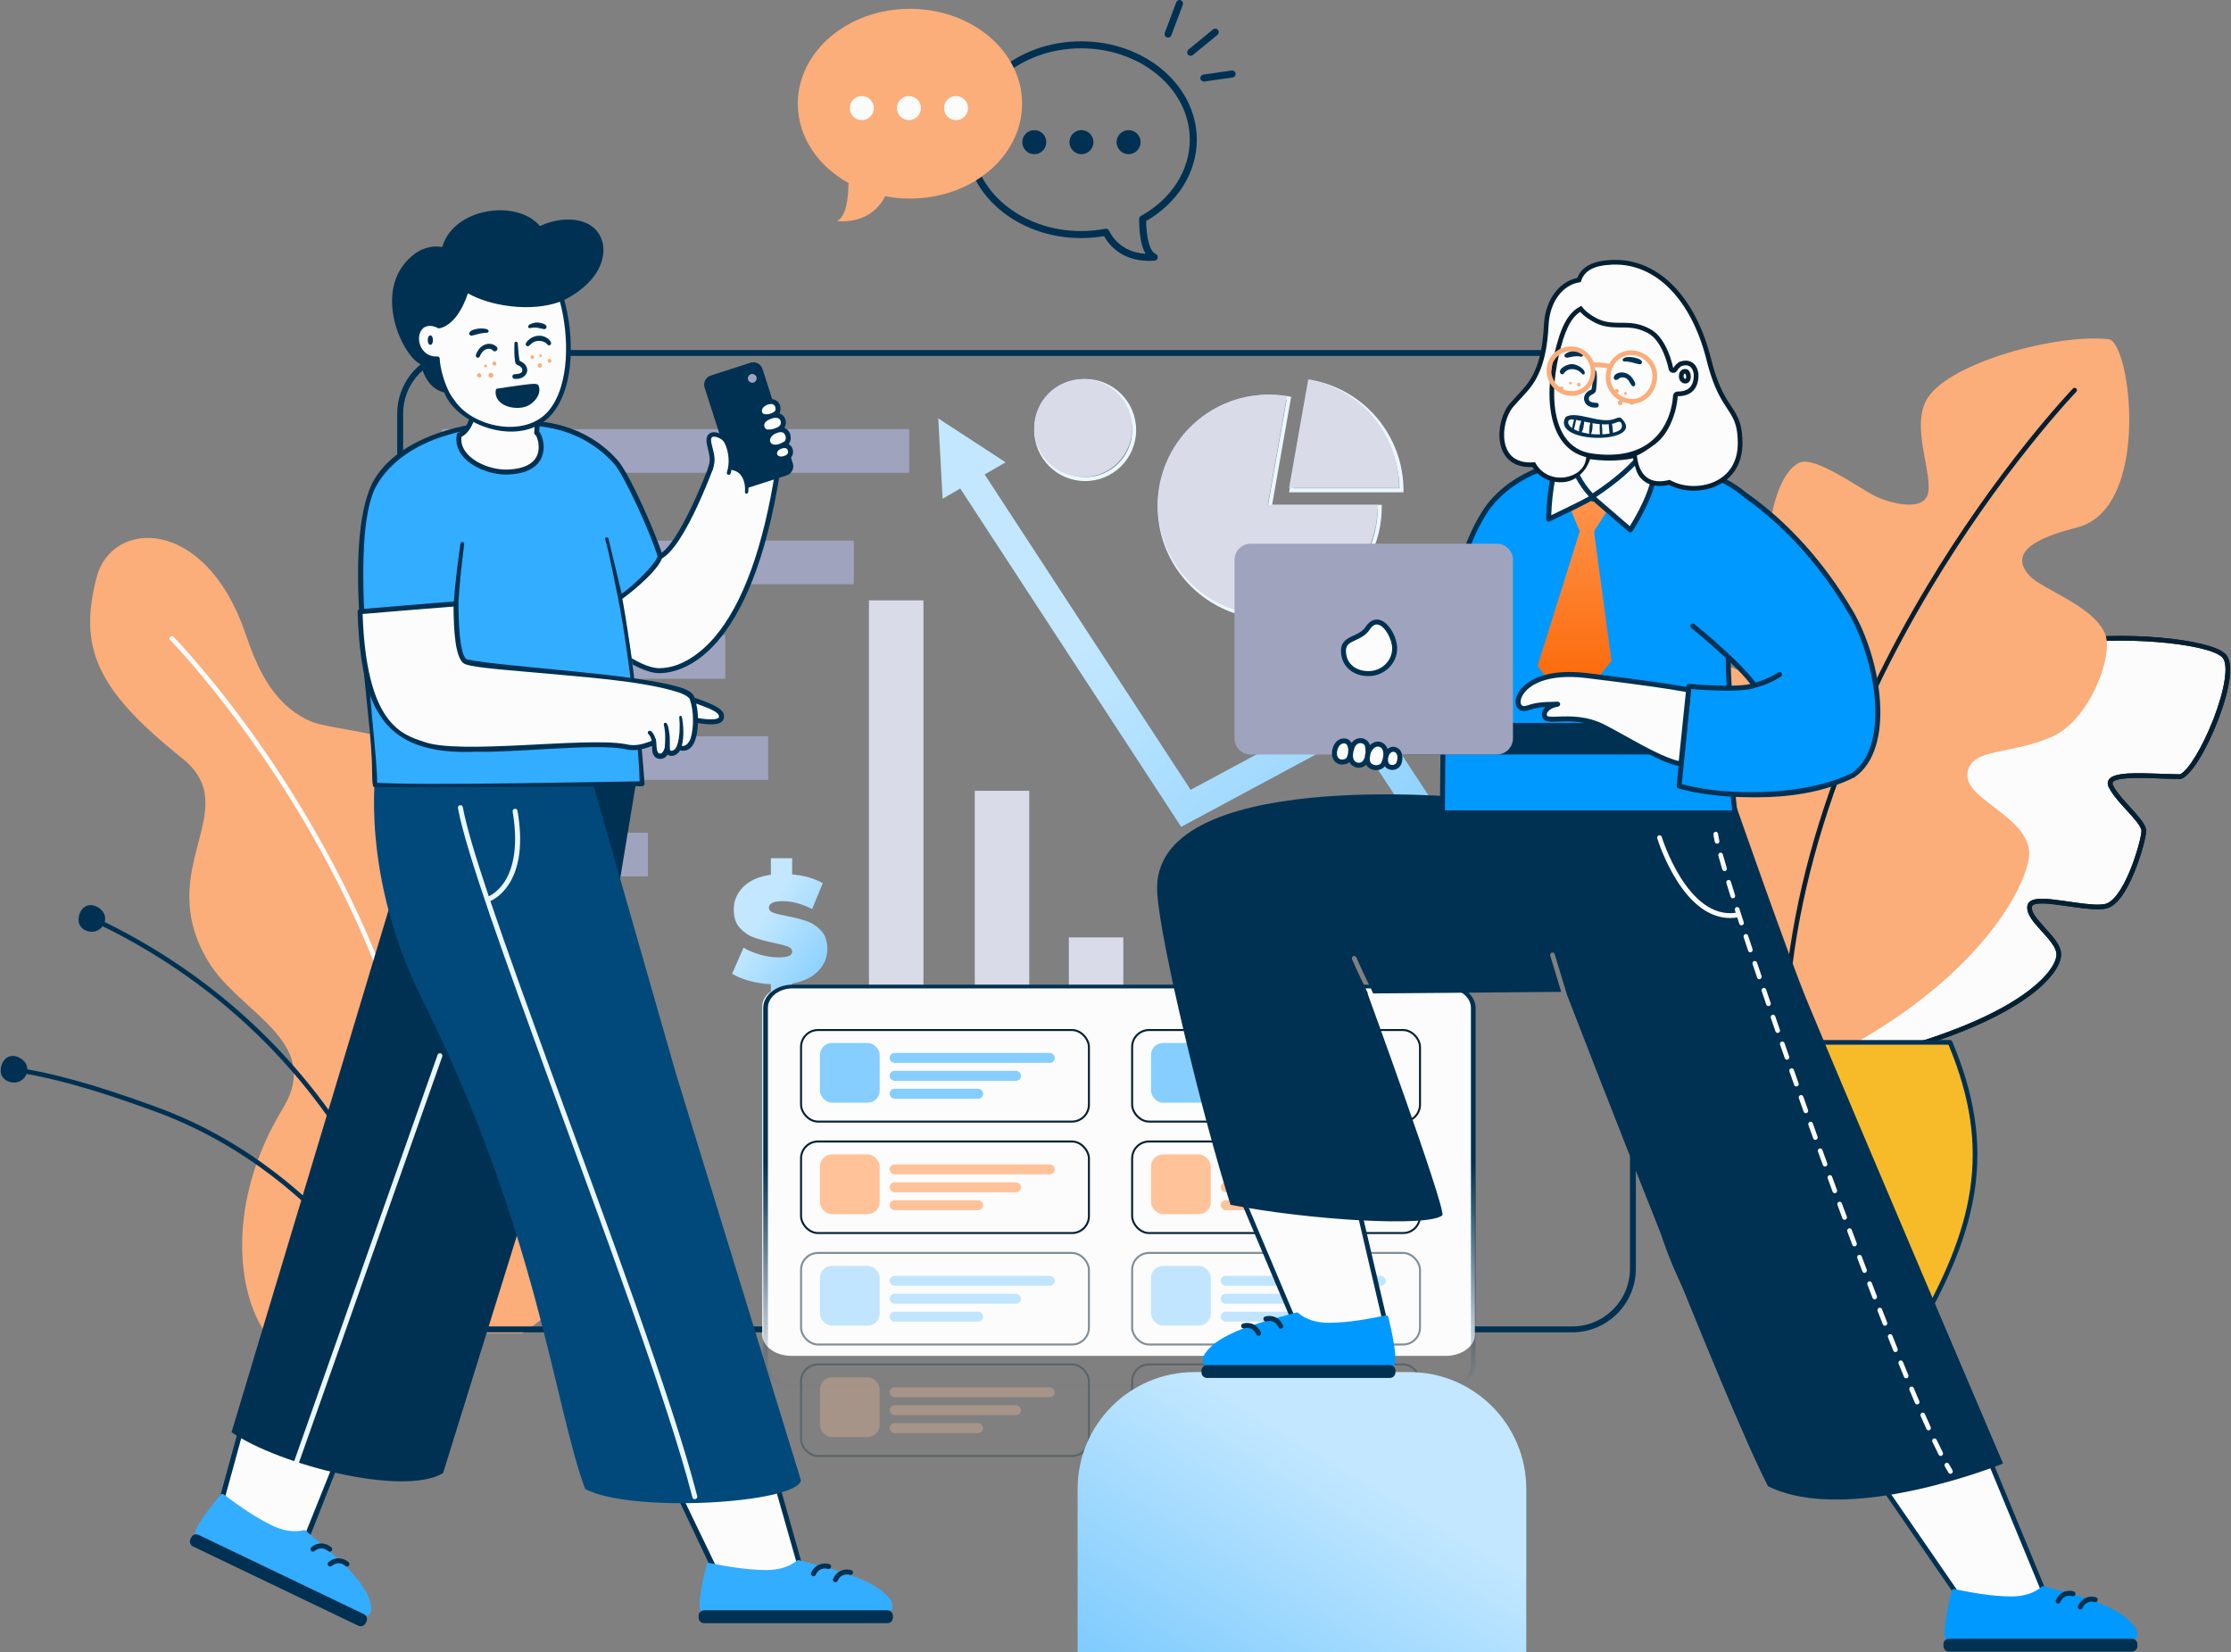 <svg width="1121" height="830" viewBox="0 0 1121 830" fill="none" xmlns="http://www.w3.org/2000/svg">
<rect x="0" y="0" width="1121" height="830" fill="#808080" stroke="none"/>
<path d="M262.474 669.804C262.474 669.804 323.111 633.439 310.763 567.632C303.392 528.353 278.391 530.28 263.92 500.537C254.685 481.558 268.717 430.623 239.915 397.115C213.009 365.812 169.014 368.65 154.843 361.85C135.851 352.737 128.618 333.591 123.19 317.867C102.947 259.243 56.176 260.826 48.563 289.992C39.385 325.155 48.173 346.348 91.356 380.808C123.804 406.702 76.296 435.753 104.556 482.898C120.348 509.245 162.81 522.935 142.068 557.002C113.666 603.65 119 649.504 133.48 669.804H262.474Z" fill="#FBAD7A"/>
<path d="M85.554 319.95C86.013 319.495 86.755 319.499 87.21 319.962C87.362 320.116 102.676 335.751 122.616 362.783C141.011 387.725 167.238 427.77 187.711 476.905C205.898 520.55 226.046 581.91 220.474 669.804H218.128C223.702 582.315 203.649 521.243 185.55 477.81C146.553 384.22 86.148 322.225 85.543 321.609C85.089 321.149 85.094 320.405 85.554 319.95Z" fill="#FCFCFC"/>
<path d="M45.44 454.753C49.106 454.753 52.837 457.788 52.837 461.463C52.837 462.075 52.748 462.662 52.594 463.226C83.622 478.491 111.295 498.263 134.924 522.066C155.027 542.319 172.263 565.516 186.155 591.011C198.514 613.691 205.884 634.039 209.889 647.112C213.636 659.334 215.223 667.677 215.6 669.804H213.22C212.747 667.219 211.159 659.257 207.65 647.8C203.676 634.832 196.365 614.649 184.1 592.139C170.314 566.838 153.209 543.817 133.263 523.722C109.823 500.114 82.368 480.495 51.583 465.347C50.379 467.022 48.42 468.121 46.202 468.121C42.537 468.121 39.463 465.776 39.463 462.104C39.463 458.426 41.776 454.753 45.44 454.753Z" fill="#003152"/>
<path d="M6.334 530.521C10.007 530.521 13.748 533.558 13.748 537.231V537.237C25.12 539.275 44.313 543.535 79.197 556.391C125.628 573.496 157.721 603.368 176.467 625.413C196.783 649.298 206.261 669.446 206.355 669.646C206.379 669.698 206.394 669.751 206.41 669.804H203.819C201.836 665.815 192.449 647.817 174.627 626.87C156.068 605.066 124.307 575.517 78.385 558.595C43.679 545.809 24.617 541.573 13.326 539.546C12.386 542.078 9.956 543.888 7.097 543.888C3.423 543.888 0.343 541.549 0.343 537.871C0.343 534.199 2.66 530.521 6.334 530.521Z" fill="#003152"/>
<path fill-rule="evenodd" clip-rule="evenodd" d="M485.119 70.181C485.119 42.808 511.196 20.748 543.231 20.748C575.267 20.748 601.344 42.808 601.344 70.181C601.344 86.77 591.674 101.916 575.939 111.04L575.89 111.068L575.906 111.673C576.158 120.29 577.76 126.132 580.62 127.558L580.822 127.655C582.372 128.462 581.907 130.847 580.12 130.972C572.608 131.494 566.509 129.82 561.733 126.436C558.663 124.26 556.378 121.566 554.758 118.69L554.726 118.633L554.528 118.668C551.055 119.253 547.536 119.57 543.991 119.61L543.231 119.614C511.196 119.614 485.119 97.555 485.119 70.181ZM597.822 70.181C597.822 44.899 573.441 24.273 543.231 24.273C513.022 24.273 488.641 44.899 488.641 70.181C488.641 95.464 513.022 116.089 543.231 116.089C547.316 116.089 551.368 115.699 555.354 114.938C556.133 114.789 556.916 115.18 557.265 115.893C558.662 118.74 560.785 121.444 563.77 123.559C566.945 125.81 570.832 127.189 575.534 127.481L575.655 127.488L575.523 127.269C573.377 123.654 572.452 117.866 572.356 110.418L572.352 110.066C572.346 109.42 572.694 108.822 573.259 108.509C588.497 100.044 597.822 85.76 597.822 70.181Z" fill="#003152"/>
<path fill-rule="evenodd" clip-rule="evenodd" d="M525.738 71.422C525.738 74.759 523.036 77.463 519.703 77.463C516.369 77.463 513.667 74.759 513.667 71.422C513.667 68.087 516.369 65.383 519.703 65.383C523.036 65.383 525.738 68.087 525.738 71.422Z" fill="#003152"/>
<path fill-rule="evenodd" clip-rule="evenodd" d="M549.423 71.422C549.423 74.759 546.721 77.463 543.387 77.463C540.054 77.463 537.352 74.759 537.352 71.422C537.352 68.087 540.054 65.383 543.387 65.383C546.721 65.383 549.423 68.087 549.423 71.422Z" fill="#003152"/>
<path fill-rule="evenodd" clip-rule="evenodd" d="M573.105 71.422C573.105 74.759 570.403 77.463 567.069 77.463C563.736 77.463 561.034 74.759 561.034 71.422C561.034 68.087 563.736 65.383 567.069 65.383C570.403 65.383 573.105 68.087 573.105 71.422Z" fill="#003152"/>
<path fill-rule="evenodd" clip-rule="evenodd" d="M400.867 52.098C400.867 25.77 426.095 4.427 457.218 4.427C488.34 4.427 513.569 25.77 513.569 52.098C513.569 78.426 488.34 99.767 457.218 99.767C452.937 99.767 448.773 99.351 444.765 98.586C442.612 102.975 436.177 112.222 420.452 111.129C425.05 109.036 426.26 100.187 426.336 91.966C411.001 83.447 400.867 68.777 400.867 52.098Z" fill="#FBAD7A"/>
<path fill-rule="evenodd" clip-rule="evenodd" d="M439.06 54.309C439.06 57.645 436.358 60.349 433.024 60.349C429.691 60.349 426.989 57.645 426.989 54.309C426.989 50.973 429.691 48.269 433.024 48.269C436.358 48.269 439.06 50.973 439.06 54.309Z" fill="#FCFCFC"/>
<path fill-rule="evenodd" clip-rule="evenodd" d="M462.742 54.309C462.742 57.645 460.04 60.349 456.707 60.349C453.373 60.349 450.671 57.645 450.671 54.309C450.671 50.973 453.373 48.269 456.707 48.269C460.04 48.269 462.742 50.973 462.742 54.309Z" fill="#FCFCFC"/>
<path fill-rule="evenodd" clip-rule="evenodd" d="M486.426 54.309C486.426 57.645 483.724 60.349 480.39 60.349C477.057 60.349 474.355 57.645 474.355 54.309C474.355 50.973 477.057 48.269 480.39 48.269C483.724 48.269 486.426 50.973 486.426 54.309Z" fill="#FCFCFC"/>
<path d="M591.03 1.143C591.372 0.232 592.388 -0.229 593.298 0.113C594.177 0.443 594.636 1.4 594.361 2.285L594.328 2.384L588.563 17.737C588.22 18.649 587.205 19.11 586.294 18.767C585.416 18.437 584.957 17.481 585.231 16.595L585.265 16.498L591.03 1.143Z" fill="#003152"/>
<path d="M609.506 14.781C610.258 14.163 611.368 14.273 611.985 15.026C612.578 15.749 612.5 16.804 611.824 17.433L611.74 17.506L599.376 27.655C598.624 28.273 597.514 28.163 596.897 27.41C596.304 26.686 596.382 25.631 597.058 25.003L597.142 24.929L609.506 14.781Z" fill="#003152"/>
<path d="M618.855 35.434C619.817 35.297 620.71 35.967 620.847 36.93C620.98 37.859 620.362 38.723 619.455 38.907L619.352 38.925L605.145 40.954C604.182 41.092 603.29 40.422 603.153 39.458C603.02 38.529 603.638 37.665 604.545 37.481L604.647 37.464L618.855 35.434Z" fill="#003152"/>
<path fill-rule="evenodd" clip-rule="evenodd" d="M1038.3 322.906C1063.81 317.913 1110.93 321.797 1118.14 329.565C1126.22 338.267 1105.96 386.303 1096.24 390.194C1081.66 390.194 1057.36 387.276 1061.24 395.058C1065.13 402.841 1077.77 412.569 1077.77 417.432C1077.77 422.296 1069.02 453.426 1058.33 455.371C1047.64 457.317 1021.39 448.561 1020.42 455.371C1019.45 462.181 1034.03 470.936 1035 478.718C1035.97 486.501 1021.39 507.902 959.178 526.385H905.716C905.716 526.385 895.995 459.262 919.324 431.052C937.794 437.861 945.57 438.834 945.57 438.834C945.57 438.834 943.626 400.895 950.43 384.358C957.235 367.82 966.421 353.49 978.423 353.424C987.416 353.374 1006.69 370.776 1010.58 363.966C1014.47 357.157 1005.85 329.26 1038.3 322.906Z" fill="#FCFCFC"/>
<path fill-rule="evenodd" clip-rule="evenodd" d="M1011.93 343.237C1014.93 332.053 1022.63 324.663 1037.49 321.753C1063.42 316.676 1110.85 320.615 1118.41 328.765C1122.48 333.15 1120.58 345.794 1114.73 361.164L1114.37 362.109C1108.65 376.854 1101.14 389.264 1096.09 391.286C1095.95 391.341 1095.8 391.37 1095.65 391.37C1093.79 391.37 1092.16 391.338 1089.36 391.246L1082.7 391.008C1074.76 390.735 1070.15 390.756 1066.59 391.228L1066.23 391.278C1062.07 391.878 1060.87 392.853 1061.71 394.532C1062.66 396.44 1064.23 398.599 1066.52 401.281C1067.3 402.188 1068.13 403.125 1069.23 404.33L1071.68 407.024L1072.71 408.172C1073.78 409.381 1074.63 410.377 1075.35 411.298C1077.33 413.833 1078.36 415.755 1078.36 417.432C1078.36 420.528 1075.75 430.124 1072.56 437.94L1072.42 438.284C1068.09 448.777 1063.21 455.57 1057.95 456.527C1054.31 457.189 1049.72 456.831 1040.84 455.551L1038.16 455.163C1031.86 454.255 1029.23 453.953 1026.55 453.912L1026.05 453.908C1022.73 453.905 1021.14 454.509 1020.99 455.537C1020.65 457.954 1022.22 460.309 1027.57 466.23L1028.18 466.899C1029.4 468.246 1030.13 469.07 1030.88 469.962L1031.11 470.233C1033.79 473.47 1035.26 476.038 1035.58 478.573C1036.22 483.736 1031.38 491.314 1021.52 498.997L1020.91 499.473C1007.82 509.475 987.273 519.089 958.924 527.511C958.816 527.544 958.704 527.56 958.59 527.56H905.128C904.545 527.56 904.05 527.131 903.966 526.554L903.848 525.679C903.807 525.367 903.764 525.025 903.718 524.655L903.598 523.65C903.412 522.06 903.227 520.3 903.05 518.389L902.954 517.332C901.651 502.569 901.469 487.025 903.125 472.457C905.179 454.398 909.883 439.915 917.832 430.303C918.149 429.918 918.675 429.777 919.142 429.949C926.821 432.78 933.197 434.809 938.351 436.168L939.078 436.358C940.671 436.768 942.039 437.084 943.188 437.319L943.747 437.43L943.724 436.803L943.691 435.812L943.649 434.35C943.424 425.794 943.54 416.505 944.222 407.727C945.006 397.632 946.466 389.476 948.757 383.91C957.028 363.807 966.471 352.311 977.829 352.249C981.07 352.231 984.722 353.781 991.852 357.695L995.643 359.786C999.608 361.956 1001.47 362.872 1003.48 363.595L1003.92 363.751C1006.73 364.706 1008.31 364.549 1008.97 363.383C1009.58 362.317 1009.86 360.696 1010.13 357L1010.25 355.165C1010.64 349.638 1010.94 347.092 1011.77 343.843L1011.93 343.237ZM1112.35 360.813C1117.98 346.147 1119.9 333.818 1116.69 330.364L1116.48 330.145C1108.94 322.933 1062.87 319.178 1037.94 324.06C1023.97 326.794 1016.97 333.517 1014.2 343.846C1013.33 347.083 1013.02 349.439 1012.64 354.703L1012.5 356.656C1012.19 361.136 1011.9 362.997 1011.01 364.549C1009.65 366.94 1007.03 367.242 1003.37 366.043L1002.95 365.901C1000.56 365.062 998.557 364.073 993.765 361.436L991.782 360.341L990.114 359.423C983.797 355.983 980.431 354.585 977.842 354.599C967.791 354.654 958.86 365.528 950.928 384.805C948.83 389.906 947.431 397.485 946.647 406.877L946.563 407.909C945.859 416.972 945.765 426.609 946.028 435.392C946.038 435.743 946.049 436.08 946.06 436.402L946.116 437.889L946.155 438.773C946.193 439.503 945.562 440.09 944.837 439.999C944.645 439.975 944.323 439.926 943.867 439.844L943.255 439.729C942.133 439.511 940.794 439.213 939.231 438.821L938.493 438.634C933.381 437.319 927.053 435.337 919.429 432.557L919.12 432.444L918.915 432.706C911.826 441.804 907.498 455.341 905.525 472.155L905.459 472.723C903.822 487.111 904.004 502.506 905.294 517.125C905.512 519.602 905.746 521.84 905.98 523.801L906.049 524.367L906.154 525.209H958.419L959.916 524.761C986.873 516.619 1006.49 507.411 1019.09 497.899L1019.48 497.605C1029.16 490.214 1033.78 483.104 1033.25 478.864C1032.99 476.832 1031.64 474.516 1029.08 471.474C1028.47 470.74 1027.86 470.047 1026.95 469.041L1025.51 467.458C1022.89 464.561 1021.95 463.439 1020.85 461.844L1020.69 461.614C1019.11 459.246 1018.39 457.179 1018.67 455.204C1019.05 452.503 1021.74 451.519 1026.3 451.559L1026.58 451.562C1029.16 451.601 1031.62 451.861 1036.94 452.614L1042.34 453.39C1049.92 454.458 1054.12 454.765 1057.22 454.267L1057.53 454.214C1061.64 453.466 1066.12 447.283 1070.11 437.717L1070.38 437.052C1073.47 429.495 1076.01 420.151 1076.01 417.432C1076.01 416.451 1075.18 414.888 1073.5 412.748C1072.91 411.996 1072.23 411.182 1071.38 410.223L1070.72 409.476C1070.6 409.337 1070.47 409.197 1070.34 409.053L1067.25 405.652C1066.49 404.807 1065.85 404.09 1065.26 403.412L1064.74 402.811C1062.33 399.995 1060.66 397.7 1059.61 395.584C1058.67 393.709 1058.96 392.012 1060.43 390.826C1061.57 389.901 1063.39 389.314 1065.89 388.952C1069.75 388.396 1074.58 388.371 1083.2 388.674L1086.58 388.797C1090.39 388.935 1092.43 388.995 1094.33 389.013L1095.41 389.018L1095.47 388.991C1099.65 386.963 1106.67 375.315 1112.01 361.68L1112.35 360.813Z" fill="#052032"/>
<path fill-rule="evenodd" clip-rule="evenodd" d="M1011.93 343.237C1014.93 332.053 1022.63 324.663 1037.49 321.753C1063.42 316.676 1110.85 320.615 1118.41 328.765C1122.48 333.15 1120.58 345.794 1114.73 361.164L1114.37 362.109C1108.65 376.854 1101.14 389.264 1096.09 391.286C1095.95 391.341 1095.8 391.37 1095.65 391.37C1093.79 391.37 1092.16 391.338 1089.36 391.246L1082.7 391.008C1074.76 390.735 1070.15 390.756 1066.59 391.228L1066.23 391.278C1062.07 391.878 1060.87 392.853 1061.71 394.532C1062.66 396.44 1064.23 398.599 1066.52 401.281C1067.3 402.188 1068.13 403.125 1069.23 404.33L1071.68 407.024L1072.71 408.172C1073.78 409.381 1074.63 410.377 1075.35 411.298C1077.33 413.833 1078.36 415.755 1078.36 417.432C1078.36 420.528 1075.75 430.124 1072.56 437.94L1072.42 438.284C1068.09 448.777 1063.21 455.57 1057.95 456.527C1054.31 457.189 1049.72 456.831 1040.84 455.551L1038.16 455.163C1031.86 454.255 1029.23 453.953 1026.55 453.912L1026.05 453.908C1022.73 453.905 1021.14 454.509 1020.99 455.537C1020.65 457.954 1022.22 460.309 1027.57 466.23L1028.18 466.899C1029.4 468.246 1030.13 469.07 1030.88 469.962L1031.11 470.233C1033.79 473.47 1035.26 476.038 1035.58 478.573C1036.22 483.736 1031.38 491.314 1021.52 498.997L1020.91 499.473C1007.82 509.475 987.273 519.089 958.924 527.511C958.816 527.544 958.704 527.56 958.59 527.56H905.128C904.545 527.56 904.05 527.131 903.966 526.554L903.848 525.679C903.807 525.367 903.764 525.025 903.718 524.655L903.598 523.65C903.412 522.06 903.227 520.3 903.05 518.389L902.954 517.332C901.651 502.569 901.469 487.025 903.125 472.457C905.179 454.398 909.883 439.915 917.832 430.303C918.149 429.918 918.675 429.777 919.142 429.949C926.821 432.78 933.197 434.809 938.351 436.168L939.078 436.358C940.671 436.768 942.039 437.084 943.188 437.319L943.747 437.43L943.724 436.803L943.691 435.812L943.649 434.35C943.424 425.794 943.54 416.505 944.222 407.727C945.006 397.632 946.466 389.476 948.757 383.91C957.028 363.807 966.471 352.311 977.829 352.249C981.07 352.231 984.722 353.781 991.852 357.695L995.643 359.786C999.608 361.956 1001.47 362.872 1003.48 363.595L1003.92 363.751C1006.73 364.706 1008.31 364.549 1008.97 363.383C1009.58 362.317 1009.86 360.696 1010.13 357L1010.25 355.165C1010.64 349.638 1010.94 347.092 1011.77 343.843L1011.93 343.237ZM1112.35 360.813C1117.98 346.147 1119.9 333.818 1116.69 330.364L1116.48 330.145C1108.94 322.933 1062.87 319.178 1037.94 324.06C1023.97 326.794 1016.97 333.517 1014.2 343.846C1013.33 347.083 1013.02 349.439 1012.64 354.703L1012.5 356.656C1012.19 361.136 1011.9 362.997 1011.01 364.549C1009.65 366.94 1007.03 367.242 1003.37 366.043L1002.95 365.901C1000.56 365.062 998.557 364.073 993.765 361.436L991.782 360.341L990.114 359.423C983.797 355.983 980.431 354.585 977.842 354.599C967.791 354.654 958.86 365.528 950.928 384.805C948.83 389.906 947.431 397.485 946.647 406.877L946.563 407.909C945.859 416.972 945.765 426.609 946.028 435.392C946.038 435.743 946.049 436.08 946.06 436.402L946.116 437.889L946.155 438.773C946.193 439.503 945.562 440.09 944.837 439.999C944.645 439.975 944.323 439.926 943.867 439.844L943.255 439.729C942.133 439.511 940.794 439.213 939.231 438.821L938.493 438.634C933.381 437.319 927.053 435.337 919.429 432.557L919.12 432.444L918.915 432.706C911.826 441.804 907.498 455.341 905.525 472.155L905.459 472.723C903.822 487.111 904.004 502.506 905.294 517.125C905.512 519.602 905.746 521.84 905.98 523.801L906.049 524.367L906.154 525.209H958.419L959.916 524.761C986.873 516.619 1006.49 507.411 1019.09 497.899L1019.48 497.605C1029.16 490.214 1033.78 483.104 1033.25 478.864C1032.99 476.832 1031.64 474.516 1029.08 471.474C1028.47 470.74 1027.86 470.047 1026.95 469.041L1025.51 467.458C1022.89 464.561 1021.95 463.439 1020.85 461.844L1020.69 461.614C1019.11 459.246 1018.39 457.179 1018.67 455.204C1019.05 452.503 1021.74 451.519 1026.3 451.559L1026.58 451.562C1029.16 451.601 1031.62 451.861 1036.94 452.614L1042.34 453.39C1049.92 454.458 1054.12 454.765 1057.22 454.267L1057.53 454.214C1061.64 453.466 1066.12 447.283 1070.11 437.717L1070.38 437.052C1073.47 429.495 1076.01 420.151 1076.01 417.432C1076.01 416.451 1075.18 414.888 1073.5 412.748C1072.91 411.996 1072.23 411.182 1071.38 410.223L1070.72 409.476C1070.6 409.337 1070.47 409.197 1070.34 409.053L1067.25 405.652C1066.49 404.807 1065.85 404.09 1065.26 403.412L1064.74 402.811C1062.33 399.995 1060.66 397.7 1059.61 395.584C1058.67 393.709 1058.96 392.012 1060.43 390.826C1061.57 389.901 1063.39 389.314 1065.89 388.952C1069.75 388.396 1074.58 388.371 1083.2 388.674L1086.58 388.797C1090.39 388.935 1092.43 388.995 1094.33 389.013L1095.41 389.018L1095.47 388.991C1099.65 386.963 1106.67 375.315 1112.01 361.68L1112.35 360.813Z" fill="#052032"/>
<path fill-rule="evenodd" clip-rule="evenodd" d="M1059.52 170.425C1070.63 171.696 1081.15 255.26 1043.82 264.966C1030.01 268.558 1007.27 275.366 1019.64 289.123C1025.94 296.13 1051.25 303.99 1057.59 318.083C1062.42 328.817 1050.11 361.389 1031.6 369.867C1010.41 379.574 990.374 375.352 988.597 388.39C986.821 401.428 1017.64 409.564 1019.54 427.349C1020.88 439.849 1000.09 485.662 931.858 524.275C891.59 524.275 857.844 523.682 857.844 523.682C857.844 523.682 825.368 472.235 817.077 411.787C808.787 351.339 821.578 330.189 844.107 327.349C856.113 325.835 879.275 343.189 890.888 339.794C900.568 336.964 888.161 304.374 888.161 281.261C888.161 258.149 894.19 237.435 903.916 232.528C911.749 228.577 935.028 245.938 942.726 249.493C950.425 253.049 965.552 256.732 968.448 248.868C972.007 239.202 959.245 213.934 968.765 199.643C980.667 181.775 1034.16 167.524 1059.52 170.425Z" fill="#FBAD7A"/>
<path d="M1043.24 195.18C1043.7 195.63 1043.72 196.374 1043.27 196.842L1042.86 197.275C1042.56 197.592 1042.21 197.964 1041.82 198.389L1040.61 199.703C1039.62 200.784 1038.54 201.99 1037.36 203.319L1037.03 203.684C1032.06 209.303 1026.52 215.869 1020.55 223.324C1003.48 244.63 986.421 268.778 970.496 295.293C950.543 328.515 933.824 363.1 921.402 398.603C906.765 440.435 898.541 482.299 897.788 523.753C897.776 524.402 897.241 524.918 896.593 524.907C895.945 524.895 895.428 524.359 895.44 523.71C896.198 481.992 904.469 439.883 919.185 397.826C931.664 362.162 948.451 327.434 968.483 294.083C984.466 267.471 1001.59 243.238 1018.71 221.855L1019.83 220.461C1025.4 213.548 1030.59 207.419 1035.27 202.126L1036.24 201.041C1037.6 199.513 1038.83 198.158 1039.92 196.978L1040.73 196.106L1041.58 195.213C1042.02 194.745 1042.77 194.73 1043.24 195.18Z" fill="#052032"/>
<path fill-rule="evenodd" clip-rule="evenodd" d="M961.468 671.821C927.716 671.823 893.958 671.819 860.202 671.821C828.565 617.793 819.002 577.74 841.838 523.7H979.832C1002.67 577.74 993.109 617.782 961.468 671.821Z" fill="#F7BB2A"/>
<path fill-rule="evenodd" clip-rule="evenodd" d="M980.912 523.243C980.729 522.808 980.303 522.525 979.831 522.525H841.838L841.744 522.529C841.31 522.563 840.928 522.837 840.756 523.243C829.406 550.102 825.859 573.87 829.431 597.938C832.753 620.328 842.172 643.357 859.188 672.416C859.399 672.776 859.784 672.997 860.201 672.997H961.467L961.466 671.821L962.48 672.416L962.988 671.546C979.685 642.891 988.949 620.098 992.239 597.933C995.809 573.868 992.262 550.103 980.912 523.243ZM842.618 524.875H979.05L979.412 525.743C990.074 551.57 993.35 574.442 989.915 597.589L989.815 598.25C986.492 619.868 977.351 642.232 960.958 670.365L960.792 670.647L860.874 670.646L860.71 670.365C844.152 641.951 834.992 619.417 831.753 597.593L831.651 596.884C828.352 573.74 831.772 550.838 842.586 524.951L842.618 524.875Z" fill="#003152"/>
<path d="M919.633 538.443C920.282 538.443 920.807 538.97 920.807 539.618C920.807 540.238 920.328 540.745 919.721 540.79L919.633 540.793H849.766C849.117 540.793 848.591 540.268 848.591 539.618C848.591 538.999 849.07 538.491 849.678 538.447L849.766 538.443H919.633Z" fill="#003152"/>
<path fill-rule="evenodd" clip-rule="evenodd" d="M789.963 178.814H231.601C215.56 178.814 202.557 191.828 202.557 207.881V637.353C202.557 653.406 215.56 666.419 231.601 666.419H789.963C806.003 666.419 819.008 653.406 819.008 637.353V207.881C819.008 191.828 806.003 178.814 789.963 178.814ZM231.601 175.848C213.923 175.848 199.593 190.19 199.593 207.881V637.353C199.593 655.043 213.923 669.385 231.601 669.385H789.963C807.639 669.385 821.971 655.043 821.971 637.353V207.881C821.971 190.19 807.639 175.848 789.963 175.848H231.601Z" fill="#003152"/>
<path fill-rule="evenodd" clip-rule="evenodd" d="M456.847 237.515V215.598H222.197V237.515H456.847ZM428.992 271.609V293.527H222.197V271.609H428.992ZM364.413 341.016V319.098H222.197V341.016H364.413ZM385.953 369.897V391.815H222.197V369.897H385.953ZM325.543 418.387V440.305H222.197V418.387H325.543Z" fill="#A0A3BD"/>
<path d="M398.036 502.562V494.135C403.701 493.123 408.063 491.035 411.123 487.871C414.183 484.708 415.713 481 415.713 476.749C415.713 472.902 414.689 469.865 412.64 467.638C410.592 465.411 408.177 463.804 405.395 462.817C402.613 461.83 399.199 460.957 395.153 460.198C392.018 459.59 389.767 459.021 388.402 458.489C387.036 457.958 386.353 457.161 386.353 456.098C386.353 453.871 388.654 452.757 393.257 452.757C397.91 452.757 402.841 454.073 408.05 456.705L413.437 443.722C409.239 441.343 404.106 439.876 398.036 439.319V431.195H387.339V439.471C381.321 440.331 376.705 442.356 373.494 445.545C370.282 448.733 368.677 452.555 368.677 457.009C368.677 460.855 369.688 463.905 371.711 466.157C373.734 468.41 376.111 470.03 378.843 471.017C381.574 472.004 384.988 472.927 389.084 473.788C392.271 474.446 394.559 475.053 395.95 475.61C397.341 476.167 398.036 477.002 398.036 478.115C398.036 479.077 397.505 479.798 396.443 480.279C395.381 480.76 393.611 481 391.133 481C388.25 481 385.24 480.557 382.105 479.672C378.969 478.786 376.136 477.609 373.608 476.141L367.842 489.2C370.118 490.617 372.988 491.807 376.453 492.768C379.917 493.73 383.546 494.312 387.339 494.515V502.562H398.036Z" fill="url(#paint0_linear_21_2043)"/>
<path fill-rule="evenodd" clip-rule="evenodd" d="M657.699 190.688L658.682 190.861C671.714 193.161 683.528 199.986 692.032 210.131C700.537 220.276 705.204 233.104 705.204 246.347V247.346H647.716L657.699 190.688ZM659.316 193.011L650.097 245.348H703.198C702.973 232.929 698.496 220.944 690.505 211.416C682.514 201.886 671.499 195.393 659.316 193.011Z" fill="#EBF7FF"/>
<path fill-rule="evenodd" clip-rule="evenodd" d="M638.004 200.31C608.217 200.31 583.701 224.846 583.701 254.653C583.701 284.461 608.217 308.996 638.004 308.996C667.457 308.996 691.753 285.007 692.297 255.652H636.811L646.449 200.971C643.654 200.531 640.829 200.31 638.004 200.31ZM581.704 254.653C581.704 223.742 607.114 198.312 638.004 198.312C641.278 198.312 644.552 198.599 647.777 199.168L648.76 199.342L639.192 253.654H694.299V254.653C694.299 285.565 668.889 310.994 638.004 310.994C607.114 310.994 581.704 285.565 581.704 254.653Z" fill="#EBF7FF"/>
<path fill-rule="evenodd" clip-rule="evenodd" d="M545.26 192.429C532.216 192.429 521.641 203.011 521.641 216.066C521.641 229.119 532.216 239.702 545.26 239.702C558.304 239.702 568.879 229.119 568.879 216.066C568.879 203.011 558.304 192.429 545.26 192.429ZM519.645 216.066C519.645 201.908 531.113 190.431 545.26 190.431C559.407 190.431 570.875 201.908 570.875 216.066C570.875 230.223 559.407 241.7 545.26 241.7C531.113 241.7 519.645 230.223 519.645 216.066Z" fill="#EBF7FF"/>
<path d="M647.716 245.189L657.319 190.688C670.122 192.947 681.726 199.651 690.081 209.616C698.436 219.58 703.018 232.181 703.018 245.189H647.716Z" fill="#D9DBE9"/>
<path d="M637.006 253.654H692.302C692.302 284.014 667.342 308.996 637.006 308.996C606.67 308.996 581.704 284.014 581.704 253.654C581.704 223.295 606.67 198.312 637.006 198.312C640.225 198.312 643.434 198.594 646.609 199.153L637.006 253.654Z" fill="#D9DBE9"/>
<path d="M568.879 215.067C568.879 228.672 557.857 239.702 544.262 239.702C530.666 239.702 519.645 228.672 519.645 215.067C519.645 201.461 530.666 190.431 544.262 190.431C557.857 190.431 568.879 201.461 568.879 215.067Z" fill="#D9DBE9"/>
<path fill-rule="evenodd" clip-rule="evenodd" d="M463.992 644.768V301.634H436.619V644.768H463.992ZM564.428 644.768V470.965H537.056V644.768H564.428ZM517.164 397.315V644.768H489.791V397.315H517.164ZM618.445 644.768V522.796H591.072V644.768H618.445ZM671.652 551.145V644.768H644.28V551.145H671.652ZM716.783 644.768V529.318H689.411V644.768H716.783Z" fill="#D9DBE9"/>
<path d="M685.273 350.059L598.242 396.819L494.752 238.368L505.293 232.279L471.445 210.208L473.621 250.578L482.491 245.453L593.502 415.421L680.551 368.652L736.342 453.77L748.161 446.006L685.273 350.059Z" fill="url(#paint1_linear_21_2043)"/>
<path fill-rule="evenodd" clip-rule="evenodd" d="M726.397 681.207H397.677C389.591 681.207 383.013 676.394 383.013 670.479V505.692C383.013 499.776 389.591 494.963 397.677 494.963H726.397C734.481 494.963 741.057 499.776 741.057 505.692V670.479C741.057 676.394 734.481 681.207 726.397 681.207Z" fill="#FCFCFC"/>
<path fill-rule="evenodd" clip-rule="evenodd" d="M398.156 496.585C391.372 496.585 385.852 500.979 385.852 506.38V685.652C385.852 691.053 391.372 695.447 398.156 695.447H726.791C733.571 695.447 739.091 691.053 739.091 685.652V506.38C739.091 500.979 733.571 496.585 726.791 496.585H398.156ZM726.791 697.323H398.156C390.072 697.323 383.496 692.087 383.496 685.652V506.38C383.496 499.945 390.072 494.709 398.156 494.709H726.791C734.873 494.709 741.448 499.945 741.448 506.38V685.652C741.448 692.087 734.873 697.323 726.791 697.323Z" fill="url(#paint2_linear_21_2043)"/>
<rect x="402.5" y="517.5" width="144.639" height="46" rx="8.5" stroke="#052032"/>
<rect x="412" y="524" width="30" height="30" rx="6" fill="#85CEFF"/>
<rect x="447" y="529" width="83" height="5" rx="2.5" fill="#85CEFF"/>
<rect x="447" y="538" width="66" height="5" rx="2.5" fill="#85CEFF"/>
<rect x="447" y="547" width="47" height="5" rx="2.5" fill="#85CEFF"/>
<g opacity="0.5">
<rect x="402.5" y="629.5" width="144.639" height="46" rx="8.5" stroke="#052032"/>
<rect x="412" y="636" width="30" height="30" rx="6" fill="#85CEFF"/>
<rect x="447" y="641" width="83" height="5" rx="2.5" fill="#85CEFF"/>
<rect x="447" y="650" width="66" height="5" rx="2.5" fill="#85CEFF"/>
<rect x="447" y="659" width="47" height="5" rx="2.5" fill="#85CEFF"/>
</g>
<rect x="568.861" y="517.5" width="144.639" height="46" rx="8.5" stroke="#052032"/>
<rect x="578.361" y="524" width="30" height="30" rx="6" fill="#85CEFF"/>
<rect x="613.361" y="529" width="83" height="5" rx="2.5" fill="#85CEFF"/>
<rect x="613.361" y="538" width="66" height="5" rx="2.5" fill="#85CEFF"/>
<rect x="613.361" y="547" width="47" height="5" rx="2.5" fill="#85CEFF"/>
<g opacity="0.5">
<rect x="568.861" y="629.5" width="144.639" height="46" rx="8.5" stroke="#052032"/>
<rect x="578.361" y="636" width="30" height="30" rx="6" fill="#85CEFF"/>
<rect x="613.361" y="641" width="83" height="5" rx="2.5" fill="#85CEFF"/>
<rect x="613.361" y="650" width="66" height="5" rx="2.5" fill="#85CEFF"/>
<rect x="613.361" y="659" width="47" height="5" rx="2.5" fill="#85CEFF"/>
</g>
<rect x="402.5" y="573.5" width="144.639" height="46" rx="8.5" stroke="#052032"/>
<rect x="412" y="580" width="30" height="30" rx="6" fill="#FFC299"/>
<rect x="447" y="585" width="83" height="5" rx="2.5" fill="#FFC299"/>
<rect x="447" y="594" width="66" height="5" rx="2.5" fill="#FFC299"/>
<rect x="447" y="603" width="47" height="5" rx="2.5" fill="#FFC299"/>
<g opacity="0.3">
<rect x="402.5" y="685.5" width="144.639" height="46" rx="8.5" stroke="#052032"/>
<rect x="412" y="692" width="30" height="30" rx="6" fill="#FFC299"/>
<rect x="447" y="697" width="83" height="5" rx="2.5" fill="#FFC299"/>
<rect x="447" y="706" width="66" height="5" rx="2.5" fill="#FFC299"/>
<rect x="447" y="715" width="47" height="5" rx="2.5" fill="#FFC299"/>
</g>
<rect x="568.861" y="573.5" width="144.639" height="46" rx="8.5" stroke="#052032"/>
<rect x="578.361" y="580" width="30" height="30" rx="6" fill="#FFC299"/>
<rect x="613.361" y="585" width="83" height="5" rx="2.5" fill="#FFC299"/>
<rect x="613.361" y="594" width="66" height="5" rx="2.5" fill="#FFC299"/>
<rect x="613.361" y="603" width="47" height="5" rx="2.5" fill="#FFC299"/>
<g opacity="0.3">
<rect x="568.861" y="685.5" width="144.639" height="46" rx="8.5" stroke="#052032"/>
<rect x="578.361" y="692" width="30" height="30" rx="6" fill="#FFC299"/>
<rect x="613.361" y="697" width="83" height="5" rx="2.5" fill="#FFC299"/>
<rect x="613.361" y="706" width="66" height="5" rx="2.5" fill="#FFC299"/>
<rect x="613.361" y="715" width="47" height="5" rx="2.5" fill="#FFC299"/>
</g>
<path d="M766.91 748.109C766.91 715.659 740.623 689.352 708.197 689.352H600.167C567.741 689.352 541.455 715.659 541.455 748.109V830.369H766.91V748.109Z" fill="url(#paint3_linear_21_2043)"/>
<path fill-rule="evenodd" clip-rule="evenodd" d="M680.01 595.836L697.042 668.787L651.622 667.11L618.368 588.29" fill="#FCFCFC"/>
<path fill-rule="evenodd" clip-rule="evenodd" d="M697.04 669.963C697.393 669.963 697.728 669.799 697.951 669.516C698.183 669.222 698.27 668.832 698.183 668.462L681.152 595.584C680.999 594.932 680.365 594.531 679.732 594.688C679.101 594.846 678.713 595.503 678.865 596.155L695.532 667.476L652.405 665.885L619.448 587.844C619.189 587.229 618.498 586.948 617.9 587.217C617.304 587.485 617.032 588.201 617.292 588.817L650.544 667.558C650.726 667.987 651.128 668.27 651.58 668.286L696.998 669.962C697.011 669.963 697.026 669.963 697.04 669.963Z" fill="#003152"/>
<path fill-rule="evenodd" clip-rule="evenodd" d="M697.611 661.798C697.46 661.175 696.873 660.781 696.268 660.894C695.692 661.002 694.963 661.148 694.104 661.322C688.84 662.379 677.888 664.582 667.509 664.59H667.483C661.368 664.59 655.991 662.843 652.341 659.669C652.051 659.417 651.663 659.327 651.296 659.425C633.482 664.27 620.612 667.77 611.074 674.416C609.397 675.584 603.352 680.683 604.397 684.289C604.881 685.956 606.603 686.802 609.515 686.802C620.148 686.802 643.057 686.864 663.268 686.919C679.622 686.963 693.745 687.002 699.062 687.002C699.625 687.002 700.131 686.736 700.491 686.253C702.584 683.439 699.174 668.213 697.611 661.798Z" fill="#0099FF"/>
<path fill-rule="evenodd" clip-rule="evenodd" d="M698.385 692.29H606.456C604.928 692.29 603.689 691.049 603.689 689.516V688.6C603.689 687.068 604.928 685.827 606.456 685.827H698.385C699.913 685.827 701.152 687.068 701.152 688.6V689.516C701.152 691.049 699.913 692.29 698.385 692.29Z" fill="#003152"/>
<path fill-rule="evenodd" clip-rule="evenodd" d="M632.404 671.138C631.944 671.138 631.504 670.872 631.294 670.417C629.364 666.252 625.659 667.271 625.242 667.402C624.596 667.604 623.909 667.233 623.707 666.569C623.507 665.905 623.862 665.201 624.506 664.99C626.608 664.305 631.196 664.329 633.513 669.33C633.805 669.961 633.545 670.715 632.932 671.015C632.761 671.098 632.581 671.138 632.404 671.138Z" fill="#003152"/>
<path fill-rule="evenodd" clip-rule="evenodd" d="M643.56 667.612C643.1 667.612 642.659 667.347 642.448 666.891C640.52 662.727 636.814 663.745 636.397 663.877C635.751 664.079 635.063 663.707 634.863 663.044C634.662 662.379 635.018 661.675 635.662 661.465C637.766 660.779 642.353 660.805 644.668 665.805C644.96 666.435 644.7 667.189 644.087 667.489C643.916 667.573 643.737 667.612 643.56 667.612Z" fill="#003152"/>
<path fill-rule="evenodd" clip-rule="evenodd" d="M987.966 705.217L1029.94 806.279L985.271 803.198L933.652 728.589" fill="#FCFCFC"/>
<path fill-rule="evenodd" clip-rule="evenodd" d="M1029.94 808.042C1030.32 808.042 1030.68 807.852 1030.9 807.528C1031.13 807.183 1031.18 806.734 1031.02 806.345L989.046 704.78C988.792 704.162 988.101 703.876 987.504 704.14C986.907 704.405 986.63 705.12 986.886 705.739L1028.1 805.476L985.905 802.551L934.611 728.041C934.233 727.493 933.499 727.365 932.971 727.757C932.443 728.147 932.32 728.908 932.697 729.455L984.315 804.435C984.519 804.732 984.842 804.918 985.193 804.942L1029.86 808.039C1029.89 808.04 1029.91 808.042 1029.94 808.042Z" fill="#003152"/>
<path fill-rule="evenodd" clip-rule="evenodd" d="M980.64 799.289C980.791 798.666 981.378 798.273 981.983 798.386C982.56 798.494 983.288 798.64 984.148 798.813C989.411 799.871 1000.36 802.073 1010.74 802.082H1010.77C1016.88 802.082 1022.26 800.335 1025.91 797.16C1026.2 796.908 1026.59 796.818 1026.96 796.917C1044.77 801.762 1057.64 805.262 1067.18 811.907C1068.85 813.076 1074.9 818.174 1073.85 821.78C1073.37 823.448 1071.65 824.293 1068.74 824.293C1058.1 824.293 1035.19 824.356 1014.98 824.41C998.63 824.455 984.507 824.494 979.189 824.494C978.627 824.494 978.12 824.227 977.761 823.744C975.667 820.931 979.077 805.704 980.64 799.289Z" fill="#0099FF"/>
<path fill-rule="evenodd" clip-rule="evenodd" d="M979.278 829.782H1071.21C1072.74 829.782 1073.97 828.541 1073.97 827.008V826.092C1073.97 824.559 1072.74 823.318 1071.21 823.318H979.278C977.751 823.318 976.512 824.559 976.512 826.092V827.008C976.512 828.541 977.751 829.782 979.278 829.782Z" fill="#003152"/>
<path fill-rule="evenodd" clip-rule="evenodd" d="M1045.26 808.629C1045.72 808.629 1046.16 808.364 1046.37 807.908C1048.3 803.744 1052.01 804.763 1052.42 804.894C1053.07 805.096 1053.76 804.724 1053.96 804.061C1054.16 803.397 1053.8 802.692 1053.16 802.482C1051.06 801.796 1046.47 801.821 1044.15 806.822C1043.86 807.452 1044.12 808.206 1044.73 808.506C1044.9 808.59 1045.08 808.629 1045.26 808.629Z" fill="#003152"/>
<path fill-rule="evenodd" clip-rule="evenodd" d="M1034.1 805.691C1034.56 805.691 1035 805.426 1035.22 804.97C1037.14 800.806 1040.85 801.825 1041.27 801.956C1041.91 802.158 1042.6 801.786 1042.8 801.123C1043 800.459 1042.65 799.754 1042 799.544C1039.9 798.859 1035.31 798.884 1033 803.884C1032.7 804.515 1032.96 805.268 1033.58 805.569C1033.75 805.652 1033.93 805.691 1034.1 805.691Z" fill="#003152"/>
<path fill-rule="evenodd" clip-rule="evenodd" d="M870.908 400.818C870.908 400.818 898.423 479.822 908.336 503.697C933.933 565.344 1006.46 735.313 1006.46 735.313C1006.46 735.313 928.887 766.772 888.389 746.706C866.848 705.415 794.566 518.5 787.356 499.817L781.187 479.399C780.994 478.759 780.335 478.4 779.715 478.602C779.095 478.802 778.75 479.481 778.943 480.121L784.442 498.323L689.98 499.115C684.269 487.377 681.556 481.103 681.52 481.017C681.255 480.405 680.562 480.131 679.969 480.402C679.376 480.674 679.109 481.391 679.372 482.002C679.408 482.086 681.976 488.024 687.362 499.138L687.144 499.139C687.144 499.139 725.924 605.317 724.791 610.536C717.965 616.651 658.131 613.046 618.294 605.318C603.714 559.335 583.006 472.975 581.455 448.625C577.405 385.085 737.508 400.818 737.508 400.818H870.908Z" fill="#003152"/>
<g style="mix-blend-mode:overlay">
<path fill-rule="evenodd" clip-rule="evenodd" d="M863.033 423.861C862.944 423.883 862.854 423.893 862.764 423.893C862.231 423.893 861.748 423.516 861.621 422.956C861.25 421.322 861.028 420.103 860.943 419.229C860.877 418.563 861.349 417.968 861.995 417.901C862.638 417.834 863.217 418.32 863.282 418.986C863.357 419.743 863.568 420.893 863.911 422.404C864.058 423.056 863.666 423.709 863.033 423.861ZM944.099 657.11C944.701 656.86 945.386 657.161 945.628 657.783C946.499 660.016 947.365 662.226 948.224 664.408C948.468 665.029 948.178 665.737 947.577 665.989C947.432 666.049 947.283 666.079 947.135 666.079C946.671 666.079 946.231 665.792 946.045 665.321C945.186 663.137 944.319 660.925 943.447 658.688C943.204 658.067 943.497 657.36 944.099 657.11ZM940.495 644.508C940.256 643.885 939.574 643.579 938.969 643.827C938.365 644.073 938.07 644.778 938.309 645.402C939.166 647.636 940.02 649.853 940.869 652.049C941.053 652.524 941.494 652.813 941.961 652.813C942.106 652.813 942.253 652.786 942.397 652.726C942.999 652.478 943.294 651.773 943.053 651.15C942.204 648.956 941.351 646.741 940.495 644.508ZM949.307 670.363C949.909 670.109 950.595 670.405 950.842 671.025C951.73 673.259 952.611 675.462 953.484 677.63C953.733 678.248 953.448 678.959 952.848 679.216C952.7 679.278 952.548 679.309 952.398 679.309C951.937 679.309 951.5 679.027 951.312 678.56C950.438 676.389 949.556 674.184 948.666 671.945C948.42 671.326 948.707 670.617 949.307 670.363ZM935.429 631.206C935.192 630.581 934.51 630.275 933.906 630.517C933.301 630.76 933.002 631.464 933.238 632.089C934.083 634.322 934.926 636.543 935.766 638.748C935.948 639.226 936.391 639.518 936.86 639.518C937.003 639.518 937.148 639.491 937.29 639.433C937.894 639.189 938.192 638.485 937.954 637.861C937.115 635.657 936.273 633.439 935.429 631.206ZM954.613 683.577C955.212 683.317 955.9 683.608 956.153 684.224C957.063 686.462 957.964 688.657 958.852 690.804C959.107 691.421 958.829 692.133 958.232 692.396C958.082 692.462 957.925 692.494 957.771 692.494C957.315 692.494 956.88 692.217 956.69 691.756C955.8 689.604 954.897 687.406 953.985 685.165C953.733 684.548 954.014 683.836 954.613 683.577ZM961.589 697.368C961.331 696.753 960.638 696.471 960.042 696.738C959.447 697.004 959.174 697.719 959.432 698.333C960.378 700.581 961.307 702.769 962.218 704.894C962.413 705.347 962.844 705.617 963.295 705.617C963.453 705.617 963.614 705.583 963.769 705.512C964.364 705.241 964.631 704.525 964.368 703.912C963.459 701.792 962.532 699.609 961.589 697.368ZM871.055 451.263C870.934 451.303 870.812 451.323 870.692 451.323C870.196 451.323 869.735 450.996 869.573 450.483C868.824 448.097 868.115 445.819 867.454 443.657C867.258 443.019 867.601 442.337 868.22 442.135C868.84 441.933 869.499 442.287 869.695 442.925C870.357 445.082 871.063 447.354 871.81 449.735C872.01 450.372 871.672 451.056 871.055 451.263ZM930.42 617.88C930.187 617.255 929.507 616.944 928.901 617.184C928.294 617.425 927.993 618.127 928.226 618.752C929.061 620.986 929.894 623.21 930.725 625.423C930.906 625.904 931.35 626.198 931.822 626.198C931.963 626.198 932.107 626.172 932.247 626.116C932.852 625.874 933.153 625.17 932.917 624.546C932.087 622.334 931.254 620.111 930.42 617.88ZM866.855 437.613C866.741 437.649 866.625 437.666 866.512 437.666C866.008 437.666 865.543 437.329 865.387 436.806C864.637 434.264 863.97 431.945 863.408 429.913C863.23 429.269 863.591 428.597 864.216 428.413C864.839 428.228 865.49 428.603 865.669 429.247C866.227 431.265 866.89 433.571 867.637 436.098C867.826 436.739 867.477 437.417 866.855 437.613ZM967.201 710.43C966.932 709.819 966.235 709.551 965.644 709.826C965.052 710.104 964.791 710.823 965.059 711.433C966.062 713.711 967.041 715.902 967.969 717.945C968.169 718.384 968.593 718.643 969.035 718.643C969.202 718.643 969.372 718.606 969.533 718.528C970.121 718.244 970.374 717.522 970.099 716.915C969.175 714.881 968.199 712.699 967.201 710.43ZM971.51 722.799C972.094 722.505 972.798 722.755 973.082 723.356C974.168 725.645 975.213 727.786 976.188 729.718C976.487 730.314 976.263 731.046 975.688 731.355C975.514 731.449 975.329 731.492 975.146 731.492C974.722 731.492 974.312 731.254 974.102 730.84C973.118 728.888 972.064 726.729 970.971 724.422C970.685 723.82 970.927 723.093 971.51 722.799ZM878.363 470.092C878.155 469.457 877.489 469.117 876.872 469.332C876.257 469.546 875.928 470.236 876.136 470.87C876.861 473.078 877.606 475.338 878.37 477.645C878.538 478.149 878.994 478.466 879.483 478.466C879.608 478.466 879.738 478.445 879.863 478.4C880.477 478.184 880.806 477.494 880.595 476.86C879.832 474.555 879.087 472.298 878.363 470.092ZM895.147 523.342C895.757 523.115 896.432 523.444 896.651 524.075C897.425 526.302 898.206 528.544 898.993 530.801C899.214 531.432 898.897 532.126 898.287 532.354C898.155 532.402 898.02 532.426 897.888 532.426C897.406 532.426 896.954 532.118 896.782 531.623C895.993 529.365 895.212 527.121 894.437 524.894C894.218 524.263 894.536 523.568 895.147 523.342ZM891.999 510.609C891.781 509.978 891.11 509.645 890.498 509.871C889.885 510.095 889.566 510.788 889.782 511.42C890.547 513.645 891.321 515.893 892.104 518.159C892.275 518.655 892.728 518.965 893.211 518.965C893.343 518.965 893.476 518.942 893.606 518.894C894.218 518.669 894.537 517.975 894.319 517.343C893.536 515.078 892.763 512.834 891.999 510.609ZM885.897 496.382C886.509 496.163 887.181 496.495 887.395 497.126C888.149 499.347 888.914 501.596 889.69 503.87C889.906 504.503 889.585 505.195 888.972 505.418C888.843 505.465 888.712 505.487 888.582 505.487C888.097 505.487 887.643 505.175 887.473 504.677C886.696 502.4 885.929 500.15 885.176 497.928C884.961 497.295 885.285 496.603 885.897 496.382ZM901.348 537.522C901.126 536.892 900.454 536.567 899.842 536.795C899.231 537.024 898.915 537.719 899.137 538.349C899.919 540.578 900.708 542.819 901.502 545.07C901.675 545.563 902.126 545.869 902.607 545.869C902.74 545.869 902.876 545.845 903.009 545.796C903.619 545.566 903.933 544.87 903.712 544.241C902.918 541.991 902.129 539.751 901.348 537.522ZM923.947 603.831C924.554 603.594 925.233 603.907 925.464 604.534C926.288 606.766 927.113 608.992 927.936 611.21C928.168 611.835 927.865 612.538 927.258 612.776C927.12 612.831 926.978 612.858 926.838 612.858C926.366 612.858 925.919 612.561 925.74 612.078C924.916 609.858 924.092 607.631 923.267 605.397C923.036 604.771 923.34 604.071 923.947 603.831ZM882.846 483.621C882.634 482.988 881.966 482.65 881.351 482.87C880.737 483.088 880.411 483.779 880.624 484.412C881.364 486.629 882.121 488.884 882.892 491.172C883.061 491.674 883.516 491.988 884.003 491.988C884.131 491.988 884.261 491.966 884.388 491.92C885.002 491.701 885.326 491.009 885.113 490.376C884.342 488.089 883.587 485.836 882.846 483.621ZM904.578 550.232C905.186 550.002 905.863 550.325 906.086 550.954C906.877 553.183 907.672 555.421 908.471 557.664C908.695 558.293 908.383 558.99 907.774 559.221C907.639 559.272 907.503 559.296 907.368 559.296C906.889 559.296 906.439 558.992 906.264 558.502C905.465 556.258 904.669 554.019 903.878 551.788C903.655 551.158 903.968 550.462 904.578 550.232ZM920.556 591.168C920.327 590.54 919.65 590.223 919.041 590.46C918.433 590.696 918.127 591.396 918.356 592.022C919.172 594.256 919.988 596.486 920.806 598.712C920.984 599.197 921.431 599.496 921.906 599.496C922.044 599.496 922.184 599.47 922.322 599.417C922.929 599.179 923.235 598.479 923.004 597.852C922.188 595.628 921.372 593.399 920.556 591.168ZM914.168 577.04C914.778 576.804 915.454 577.126 915.681 577.753C916.489 579.987 917.299 582.222 918.111 584.457C918.339 585.084 918.031 585.782 917.423 586.019C917.288 586.071 917.147 586.096 917.01 586.096C916.534 586.096 916.086 585.795 915.91 585.308C915.096 583.073 914.286 580.837 913.478 578.601C913.251 577.973 913.56 577.275 914.168 577.04ZM910.866 564.371C910.641 563.742 909.964 563.42 909.356 563.653C908.747 563.886 908.436 564.583 908.66 565.212C909.458 567.438 910.258 569.67 911.061 571.902C911.237 572.391 911.686 572.693 912.163 572.693C912.3 572.693 912.438 572.668 912.573 572.617C913.181 572.384 913.492 571.685 913.266 571.057C912.463 568.825 911.662 566.597 910.866 564.371ZM977.643 735.081C978.208 734.747 978.926 734.949 979.248 735.53C979.875 736.66 980.474 737.697 981.03 738.614C981.374 739.183 981.208 739.93 980.657 740.286C980.463 740.412 980.248 740.471 980.035 740.471C979.643 740.471 979.26 740.269 979.036 739.901C978.465 738.957 977.849 737.893 977.208 736.736C976.885 736.155 977.08 735.414 977.643 735.081ZM834.966 420.488C834.771 419.849 834.112 419.493 833.492 419.693C832.872 419.894 832.528 420.574 832.721 421.213C832.859 421.666 836.164 432.415 842.772 442.747C850.553 454.915 859.656 461.225 869.31 461.225C870.5 461.225 871.698 461.123 872.902 460.931C873.237 461.969 873.576 463.018 873.923 464.085C874.087 464.593 874.546 464.914 875.037 464.914C875.161 464.914 875.287 464.894 875.41 464.851C876.026 464.638 876.358 463.951 876.152 463.316C875.396 460.985 874.667 458.721 873.966 456.531C873.762 455.894 873.096 455.55 872.481 455.759C871.864 455.969 871.53 456.655 871.733 457.291C871.87 457.718 872.012 458.161 872.151 458.593C847.877 462.006 835.093 420.909 834.966 420.488Z" fill="#FCFCFC"/>
</g>
<path fill-rule="evenodd" clip-rule="evenodd" d="M868.376 330.023C868.373 330.22 868.368 330.41 868.366 330.609C868.332 333.961 868.541 339.322 868.905 345.76C874.205 345.726 879.116 345.36 881.568 344.301C878.517 340.027 873.497 334.852 868.376 330.023ZM724.761 408.405C725.43 353.238 723.097 294.033 745.608 257.909C770.525 217.926 849.047 224.822 876.795 248.606C890.599 258.205 911.68 276.484 929.911 307.516C943.407 330.489 951.715 375.05 931.211 389.428C913.114 398.435 889.356 400.014 871.345 399.053C871.695 402.641 872.025 405.823 872.316 408.405H724.761Z" fill="#0099FF"/>
<path fill-rule="evenodd" clip-rule="evenodd" d="M879.522 343.647C876.962 340.351 873.399 336.608 869.623 332.953C869.67 335.962 869.835 339.922 870.081 344.487C873.851 344.428 877.244 344.188 879.522 343.647ZM870.334 407.157C870.111 405.13 869.87 402.798 869.617 400.242C853.712 399.249 844.383 396.393 843.391 396.146C842.792 395.994 842.393 395.43 842.451 394.813L847.348 344.687C847.418 344 848.017 343.494 848.71 343.565C852.667 343.935 860.47 344.481 867.58 344.505C867.263 338.635 867.087 333.746 867.116 330.597V330.562C858.609 322.577 849.919 315.596 849.779 315.485C849.238 315.056 849.156 314.268 849.585 313.728C850.013 313.187 850.8 313.099 851.34 313.534C851.875 313.963 859.343 319.956 867.175 327.183C867.997 327.935 868.819 328.705 869.635 329.481C874.385 333.993 879.023 338.782 882.076 342.889C888.452 341.214 893.437 337.871 893.496 337.836C894.065 337.448 894.84 337.601 895.228 338.171C895.615 338.741 895.463 339.516 894.893 339.904C894.646 340.075 889.11 343.8 881.947 345.498C879.528 346.497 875.089 346.902 870.216 346.996C869.394 347.008 868.561 347.014 867.721 347.014C860.382 347.002 852.685 346.414 849.714 346.162L845.046 393.978C851.599 395.541 858.673 397.069 869.371 397.703C870.205 397.75 871.044 397.797 871.895 397.833C889.961 398.649 913.528 396.804 930.573 388.349C942.356 380.012 942.832 361.873 942.068 351.791C940.929 336.831 935.857 320.109 928.835 308.152C914.444 283.656 898.163 267.116 885.2 256.575C882.017 253.978 879.035 251.751 876.328 249.859C872.242 246.287 866.928 243.067 860.764 240.329C846.608 234.03 827.949 230.263 809.279 230.604C780.234 231.139 757.412 241.333 746.668 258.573C726.776 290.489 726.459 341.291 726.154 390.423C726.125 395.923 726.089 401.593 726.025 407.157H870.334ZM744.548 257.251C755.745 239.277 779.324 228.659 809.232 228.107C824.585 227.825 840.549 230.281 854.176 235.023C863.717 238.343 871.678 242.644 877.438 247.52C879.869 249.219 882.534 251.181 885.376 253.443C897.541 263.109 915.331 280.23 930.989 306.883C945.274 331.208 952.748 375.852 931.929 390.453C931.876 390.488 931.823 390.517 931.764 390.547C916.171 398.309 898.222 400.577 882.587 400.577C879.804 400.577 874.749 400.506 872.142 400.377C872.436 403.374 872.717 406.041 872.97 408.268C873.011 408.621 872.899 408.973 872.659 409.237C872.424 409.502 872.083 409.655 871.731 409.655H724.763C724.428 409.655 724.105 409.52 723.87 409.284C723.641 409.044 723.506 408.726 723.512 408.391C723.582 402.433 723.624 396.317 723.659 390.406C723.964 340.932 724.281 289.767 744.548 257.251Z" fill="#003152"/>
<path fill-rule="evenodd" clip-rule="evenodd" d="M808.112 255.789L800.929 266.971L809.708 332.062L789.357 357.22L772.598 334.459L793.747 266.971L788.958 255.39L801.305 248.552L808.112 255.789Z" fill="url(#paint4_linear_21_2043)"/>
<path fill-rule="evenodd" clip-rule="evenodd" d="M788.672 213.266L787.424 227.506C787.22 235.939 800.241 250.673 800.241 250.673C800.241 250.673 825.489 234.727 825.686 226.549L824.216 211.144" fill="#FCFCFC"/>
<path fill-rule="evenodd" clip-rule="evenodd" d="M800.241 251.923C800.47 251.923 800.701 251.86 800.907 251.73C803.549 250.061 826.726 235.178 826.933 226.579C826.935 226.529 826.933 226.479 826.928 226.43L825.458 211.025C825.392 210.338 824.781 209.838 824.096 209.9C823.41 209.966 822.906 210.576 822.972 211.263L824.435 226.586C824.351 228.316 822.604 232.404 812.13 240.686C807.307 244.499 802.443 247.75 800.479 249.032C799.358 247.7 797.046 244.863 794.772 241.526C790.72 235.579 788.611 230.756 788.67 227.575L789.915 213.375C789.975 212.687 789.467 212.082 788.78 212.021C788.094 211.963 787.488 212.469 787.427 213.156L786.179 227.397C786.177 227.424 786.175 227.45 786.175 227.477C785.962 236.298 798.76 250.884 799.305 251.501C799.549 251.777 799.894 251.923 800.241 251.923Z" fill="#003152"/>
<path fill-rule="evenodd" clip-rule="evenodd" d="M787.949 227.104C790.245 235.337 794.019 243.293 800.107 249.461C810.871 242.4 819.974 234.926 826.104 226.708C841.162 233.066 819.192 266.253 819.192 266.253C819.192 266.253 801.747 251.236 800.107 249.75C798.466 251.236 778.152 260.861 778.152 260.861C778.152 260.861 778.575 228.253 787.949 227.104Z" fill="#FCFCFC"/>
<path fill-rule="evenodd" clip-rule="evenodd" d="M798.343 249.422C795.544 251.045 787.343 255.099 779.448 258.862C779.816 247.389 782.086 231.159 787.097 228.654C789.611 237.099 793.389 244.075 798.343 249.422ZM826.479 228.28C828.07 229.179 829.119 230.522 829.674 232.36C830.992 236.727 829.442 243.821 825.192 252.875C822.807 257.956 820.18 262.34 818.915 264.366C815.555 261.472 805.399 252.722 801.97 249.727C812.948 242.41 820.985 235.378 826.479 228.28ZM819.193 267.503C819.25 267.503 819.307 267.5 819.364 267.491C819.719 267.442 820.035 267.243 820.234 266.944C820.864 265.991 835.637 243.477 832.065 231.638C831.2 228.772 829.358 226.726 826.59 225.557C826.061 225.334 825.448 225.5 825.105 225.961C819.727 233.17 811.603 240.335 800.288 247.845C795.314 242.524 791.571 235.44 789.153 226.768C788.987 226.173 788.408 225.788 787.798 225.864C777.635 227.109 776.949 257.395 776.905 260.844C776.9 261.275 777.116 261.679 777.478 261.912C777.842 262.145 778.299 262.174 778.688 261.99C781.765 260.532 795.956 253.778 800.001 251.323C803.652 254.523 817.727 266.64 818.379 267.201C818.606 267.397 818.896 267.503 819.193 267.503Z" fill="#003152"/>
<path fill-rule="evenodd" clip-rule="evenodd" d="M707.145 379.074H832.101C835.668 379.074 838.559 375.522 838.559 371.142C838.559 366.761 835.668 363.21 832.101 363.21H707.145C703.579 363.21 700.687 366.761 700.687 371.142C700.687 375.522 703.579 379.074 707.145 379.074Z" fill="#003152"/>
<path fill-rule="evenodd" clip-rule="evenodd" d="M628.407 379.074H752.099C756.579 379.074 760.211 375.439 760.211 370.955V281.295C760.211 276.812 756.579 273.177 752.099 273.177H628.407C623.927 273.177 620.295 276.812 620.295 281.295V370.955C620.295 375.439 623.927 379.074 628.407 379.074Z" fill="#A0A3BD"/>
<path fill-rule="evenodd" clip-rule="evenodd" d="M675.042 326.993C675.042 334.001 680.39 338.427 687.639 338.427C694.888 338.427 700.765 332.745 700.765 325.737C700.765 318.728 692.989 306.867 687.23 315.579C683.23 321.63 675.042 319.984 675.042 326.993Z" fill="#FCFCFC"/>
<path fill-rule="evenodd" clip-rule="evenodd" d="M691.783 313.743C692.183 313.743 692.491 313.836 692.677 313.892C696.2 314.953 699.517 321.464 699.517 325.737C699.517 332.045 694.189 337.177 687.64 337.177C680.852 337.177 676.291 333.084 676.291 326.993C676.291 323.983 677.958 323.073 681.153 321.597C683.58 320.476 686.331 319.205 688.273 316.269C689.663 314.166 690.931 313.743 691.783 313.743ZM687.64 339.676C695.565 339.676 702.014 333.423 702.014 325.737C702.014 320.463 698.17 312.936 693.397 311.499C691.851 311.033 688.858 310.854 686.19 314.89C684.64 317.234 682.335 318.299 680.107 319.328C677.003 320.761 673.794 322.244 673.794 326.993C673.794 334.461 679.488 339.676 687.64 339.676Z" fill="#003152"/>
<path fill-rule="evenodd" clip-rule="evenodd" d="M848.46 346.637C839.063 344.735 816.981 341.84 797.349 339.426C760.686 334.918 757.986 358.931 767.48 355.705C773.806 353.555 777.857 354.057 782.683 353.78C777.366 354.626 774.951 358.107 776.34 360.316C778.288 363.413 791.517 357.845 805.996 365.359C818.851 372.03 834.973 382.305 844.626 383.823L848.46 346.637Z" fill="#FCFCFC"/>
<path fill-rule="evenodd" clip-rule="evenodd" d="M847.1 347.643L843.523 382.339C836.592 380.787 826.648 375.27 817.012 369.924C813.352 367.892 809.895 365.975 806.57 364.25C797.378 359.48 788.723 359.813 782.996 360.032C780.664 360.121 777.763 360.232 777.396 359.65C777.137 359.239 777.135 358.746 777.389 358.185C777.907 357.043 779.655 355.526 782.878 355.014C783.535 354.909 783.995 354.307 783.923 353.646C783.852 352.983 783.275 352.489 782.611 352.532C781.54 352.593 780.482 352.616 779.459 352.639C775.867 352.717 772.153 352.797 767.078 354.522C766.413 354.747 765.199 355.01 764.54 354.229C763.896 353.466 763.774 351.72 764.953 349.54C768.099 343.72 778.222 338.334 797.195 340.666C822.159 343.736 838.931 346.081 847.1 347.643ZM844.625 385.072C844.898 385.072 845.167 384.981 845.387 384.812C845.658 384.603 845.832 384.292 845.867 383.95L849.701 346.765C849.767 346.125 849.337 345.54 848.706 345.412C840.948 343.841 823.719 341.41 797.5 338.186C788.005 337.017 779.957 337.619 773.578 339.969C768.512 341.837 764.67 344.813 762.757 348.35C761.204 351.222 761.156 354.092 762.632 355.841C763.811 357.239 765.723 357.622 767.88 356.888C771.258 355.74 773.942 355.378 776.503 355.236C775.902 355.811 775.431 356.455 775.115 357.153C774.519 358.469 774.58 359.864 775.283 360.981C776.417 362.785 779.072 362.683 783.091 362.529C788.556 362.32 796.814 362.002 805.42 366.468C808.715 368.177 812.157 370.087 815.802 372.109C826.246 377.904 837.045 383.896 844.431 385.057C844.496 385.067 844.56 385.072 844.625 385.072Z" fill="#003152"/>
<path fill-rule="evenodd" clip-rule="evenodd" d="M670.795 376.392C671.17 375.007 672.239 372.812 674.465 372.332C677.449 371.689 678.821 374.14 678.958 376.798C679.089 376.306 679.251 375.791 679.454 375.249C681.123 370.777 686.406 371.474 687.118 374.778C687.394 376.057 687.458 377.302 687.368 378.444C688.275 375.562 690.647 373.236 693.303 373.964C695.291 374.51 696.406 376.453 696.334 379.094C697.015 377.714 698.28 376.643 699.752 376.469C702.052 376.197 704.411 378.736 703.007 383.146C701.978 386.381 698.023 385.926 696.54 383.749C696.156 383.186 695.937 382.576 695.849 381.956C695.703 382.443 695.531 382.939 695.317 383.447C693.969 386.649 688.409 386.368 687.298 383.028C687.042 382.256 686.947 381.429 686.982 380.598C686.568 382.054 685.89 383.169 685.131 383.693C682.629 385.421 678.725 384.306 678.566 379.855C678.17 381.059 677.496 382.026 676.587 382.373C672.678 383.864 669.468 381.297 670.795 376.392Z" fill="#FCFCFC"/>
<path fill-rule="evenodd" clip-rule="evenodd" d="M672.719 381.04C673.535 381.742 674.763 381.811 676.085 381.229C676.933 380.856 677.969 377.542 677.166 375.06C676.757 373.793 676.064 373.476 675.384 373.474C675.161 373.474 674.939 373.508 674.729 373.553C672.839 373.96 672.125 376.26 672.001 376.718C671.492 378.599 671.761 380.215 672.719 381.04ZM681.025 382.668C681.963 383.4 683.36 383.399 684.423 382.665C684.914 382.326 685.417 381.514 685.754 380.394C685.799 379.668 685.927 378.936 686.136 378.225C686.201 377.25 686.142 376.172 685.898 375.042C685.65 373.892 684.6 373.414 683.777 373.354C683.728 373.35 683.669 373.347 683.6 373.347C682.933 373.346 681.408 373.588 680.624 375.687C679.417 378.919 679.566 381.529 681.025 382.668ZM688.484 382.633C688.907 383.904 690.284 384.404 691.334 384.445C692.339 384.484 693.68 384.119 694.168 382.961C695.203 380.501 695.382 378.128 694.646 376.612C694.28 375.859 693.718 375.373 692.974 375.17C691.699 374.821 690.674 375.551 690.035 376.224C689.387 376.909 688.903 377.792 688.597 378.731C688.53 379.44 688.408 380.112 688.241 380.738C688.22 381.401 688.29 382.049 688.484 382.633ZM697.7 383.285C697.959 383.933 698.773 384.357 699.702 384.33C700.194 384.312 701.387 384.124 701.819 382.766C702.398 380.948 702.281 379.362 701.5 378.414C701.12 377.953 700.616 377.7 700.093 377.698C700.029 377.698 699.964 377.702 699.899 377.71C698.995 377.817 698.419 378.488 698.097 379.032C697.37 380.256 697.203 382.044 697.7 383.285ZM669.591 376.065V376.064C669.858 375.078 670.981 371.805 674.202 371.11C676.354 370.647 678.12 371.446 679.103 373.262C680.252 371.635 682.031 370.723 683.959 370.861C686.108 371.018 687.84 372.446 688.311 374.422C689.841 372.859 691.773 372.249 693.633 372.759C695.081 373.156 696.208 374.111 696.892 375.52C697.009 375.762 697.107 376.02 697.195 376.284C697.896 375.7 698.715 375.333 699.607 375.228C701.033 375.06 702.462 375.655 703.425 376.823C704.757 378.439 705.039 380.882 704.198 383.525C703.574 385.486 701.886 386.751 699.793 386.827C699.725 386.83 699.658 386.83 699.59 386.83C698.026 386.828 696.626 386.121 695.823 384.994C694.85 386.215 693.272 386.951 691.482 386.947C691.4 386.947 691.319 386.945 691.237 386.942C689.123 386.86 687.332 385.805 686.452 384.189C686.255 384.394 686.051 384.577 685.841 384.722C684.867 385.394 683.757 385.728 682.663 385.725C681.53 385.723 680.414 385.36 679.489 384.638C679.076 384.315 678.495 383.743 678.038 382.849C677.751 383.133 677.437 383.364 677.091 383.516C676.175 383.92 675.252 384.118 674.375 384.116C673.141 384.114 671.997 383.715 671.091 382.934C669.385 381.467 668.824 378.898 669.591 376.065Z" fill="#003152"/>
<path fill-rule="evenodd" clip-rule="evenodd" d="M803.898 148.787C824.448 148.787 839.713 164.064 842.648 178.166C849.107 178.166 853.804 182.279 853.804 188.155C853.804 191.893 854.978 198.731 845.584 202.256C843.236 221.059 822.045 234.951 801.993 230.036C773.223 222.985 775.56 204.607 777.478 182.867C779.396 161.126 783.349 148.787 803.898 148.787Z" fill="#FCFCFC"/>
<path fill-rule="evenodd" clip-rule="evenodd" d="M830.438 222.581C823.003 228.674 812.662 230.835 799.701 229.005C793.602 228.145 788.793 225.219 785.409 220.311C779.288 211.437 778.053 196.282 782.02 178.733C785.119 165.018 788.632 158.263 794.259 155.152C795.305 156.498 796.771 157.872 798.804 159.217C805.063 163.359 809.83 163.356 814.454 163.347H814.498C818.61 163.347 822.858 163.347 828.518 166.301C836.822 170.636 839.559 185.043 839.586 185.188C839.677 185.684 840.074 186.066 840.573 186.139C840.629 186.146 840.685 186.15 840.741 186.15C841.179 186.15 841.586 185.906 841.788 185.508C842.232 184.63 843.091 183.744 844.311 182.884C845.27 182.538 846.176 182.358 847.006 182.358C848.08 182.358 849.034 182.647 849.832 183.223C851.431 184.378 852.354 186.65 852.242 189.152C852.063 193.135 850.312 197.882 842.986 197.882C842.365 197.882 841.85 198.367 841.814 198.988C841.609 202.504 840.182 214.597 830.438 222.581ZM793.396 140.688C786.179 141.843 777.666 149.033 776.944 163.254C775.784 186.088 769.462 192.827 763.049 199.662C761.812 200.982 760.57 202.305 759.362 203.748C752.334 212.141 750.768 234.912 770.641 233.445C777.737 245.817 796.751 240.798 798.363 229.987C798.817 230.075 818.585 230.684 821.52 229.509C822.108 233.622 824.758 245.751 838.802 242.35C851.262 249.32 874.685 244.724 874.349 222.216C874.209 212.774 871.966 209.379 868.883 204.71C865.876 200.157 862.07 194.393 858.632 180.629C851.669 152.751 834.565 130.925 810.284 131.772C799.218 132.158 794.985 135.921 793.396 140.688ZM844.782 189.28C844.91 191.711 847.043 191.661 847.637 191.245C849.062 190.247 848.295 186.847 847.138 186.617C846.104 186.411 844.654 186.85 844.782 189.28Z" fill="#FCFCFC"/>
<path fill-rule="evenodd" clip-rule="evenodd" d="M859.917 180.924L859.771 180.344C852.115 149.691 833.678 129.78 810.243 130.597C800.367 130.942 794.904 133.922 792.638 139.364L792.562 139.551L792.522 139.652L792.387 139.68C783.728 141.509 776.709 150.049 775.819 162.424L775.793 162.8L775.771 163.194C775.242 173.604 773.626 181.103 770.947 186.865C769.001 191.049 767.087 193.6 762.86 198.145L761.07 200.059C759.984 201.23 759.242 202.061 758.463 202.993C754.579 207.63 752.524 215.836 753.759 222.508C755.196 230.272 760.635 234.947 769.598 234.676L769.87 234.666L770.003 234.66L770.038 234.718C773.562 240.256 779.653 242.877 786.005 242.194L786.273 242.164L786.532 242.13C792.513 241.317 797.388 235.946 798.837 230.96L798.912 230.689L799.21 230.734C801.901 231.114 804.494 231.331 806.985 231.386L807.605 231.396L808.222 231.399C812.429 231.399 817.099 231.038 820.128 230.334L820.407 230.267L820.58 230.223L820.634 230.497C821.192 233.181 822.183 237.424 823.818 239.501L824.017 239.748L824.223 239.992C827.301 243.551 831.915 244.984 838.161 243.698L838.464 243.634L838.634 243.595L838.801 243.684C845.249 247.039 853.962 247.474 861.176 244.684L861.508 244.553L861.828 244.421C870.484 240.791 875.685 233.052 875.523 222.198C875.419 215.181 874.288 211.184 871.561 206.701L871.357 206.371C871.231 206.172 870.954 205.747 870.6 205.202H870.6L870.599 205.201H870.599C869.634 203.717 868.096 201.353 867.476 200.311C865.824 197.539 864.412 194.643 863.06 191.071C861.94 188.114 860.896 184.766 859.917 180.924ZM810.324 132.946C832.222 132.183 849.723 150.838 857.267 180.026L857.493 180.914C858.535 185.086 859.655 188.71 860.864 191.904C862.199 195.431 863.598 198.338 865.214 201.102L865.583 201.722C866.3 202.901 867.772 205.164 868.673 206.549C869.056 207.137 869.336 207.567 869.411 207.688C872.025 211.912 873.075 215.511 873.175 222.234C873.323 232.115 868.703 238.99 860.92 242.253C854.137 245.098 845.689 244.723 839.652 241.476L839.375 241.325L838.974 241.1L838.526 241.208C832.639 242.634 828.629 241.495 825.999 238.454C824.189 236.361 823.189 233.609 822.721 230.605L822.675 230.293L822.463 228.813C822.463 228.813 823.818 228.813 831.182 223.49C835.947 220.046 838.847 214.974 840.808 209.506C842.105 205.892 842.756 202.405 842.963 199.414L842.986 199.057C849.949 199.057 853.149 195.139 853.415 189.205C853.544 186.331 852.464 183.675 850.518 182.27C849.518 181.547 848.324 181.183 847.006 181.183C846.118 181.183 845.173 181.354 844.184 181.684L843.913 181.778L843.764 181.831L843.634 181.923C842.339 182.837 841.391 183.797 840.835 184.798L840.741 184.975L840.678 184.659C840.571 184.145 840.392 183.386 840.146 182.478C839.648 180.64 839.017 178.738 838.24 176.865C835.992 171.443 832.993 167.311 829.061 165.259C824.376 162.814 821.017 162.202 815.291 162.173L814.104 162.172C807.558 162.162 804.342 161.473 799.453 158.237C797.727 157.095 796.38 155.901 795.371 154.663L795.186 154.43L794.57 153.638L793.691 154.123C787.688 157.442 784.039 164.469 780.875 178.474C776.843 196.313 778.104 211.788 784.442 220.978C787.703 225.705 792.234 228.703 797.879 229.88L797.013 229.712L796.832 230.926C796.147 235.517 791.807 239.041 786.216 239.802C780.407 240.591 774.859 238.226 771.791 233.085L771.659 232.86L771.291 232.219L770.554 232.273C762.139 232.895 757.351 229.01 756.068 222.08C754.959 216.088 756.836 208.594 760.263 204.502L760.637 204.059C761.305 203.278 761.998 202.511 762.979 201.457L764.591 199.733C768.969 195.026 771.004 192.313 773.076 187.857C775.894 181.795 777.574 174.006 778.117 163.314C778.725 151.326 785.361 143.305 793.34 141.889L793.582 141.848L794.285 141.735L794.511 141.059C796.162 136.102 800.687 133.341 810.005 132.958L810.324 132.946ZM794.186 156.881L794.002 156.677L793.901 156.743C789.165 159.892 786.013 166.389 783.165 178.992L783.05 179.509C779.289 196.548 780.532 211.172 786.375 219.643C789.572 224.279 794.089 227.027 799.865 227.842C812.524 229.629 822.538 227.536 829.694 221.671C833.873 218.248 836.771 213.803 838.598 208.712C839.863 205.185 840.475 201.78 840.642 198.92C840.714 197.677 841.743 196.707 842.986 196.707C848.549 196.707 850.854 193.885 851.069 189.099C851.165 186.968 850.397 185.08 849.144 184.176C848.555 183.75 847.844 183.533 847.006 183.533L846.818 183.537C846.249 183.559 845.618 183.683 844.937 183.91L844.858 183.937L844.8 183.979C843.82 184.697 843.158 185.401 842.835 186.039L842.775 186.15C842.357 186.877 841.581 187.326 840.741 187.326C840.632 187.326 840.524 187.318 840.415 187.303C839.407 187.157 838.613 186.392 838.431 185.4L838.41 185.293L838.297 184.77C838.185 184.271 838.046 183.707 837.879 183.093C837.406 181.348 836.806 179.539 836.071 177.766C834.014 172.805 831.314 169.086 827.975 167.343C823.587 165.053 820.529 164.527 814.921 164.522L814.097 164.522C807.133 164.511 803.505 163.737 798.157 160.197C796.571 159.148 795.254 158.041 794.186 156.881ZM847.368 185.464C845.273 185.046 843.526 186.43 843.602 189.181L843.609 189.342L843.62 189.496C843.865 192.35 846.634 193.382 848.311 192.207C850.449 190.709 849.695 185.928 847.368 185.464ZM846.713 187.742C846.174 187.708 845.894 188.061 845.954 189.218L845.963 189.335C846.06 190.242 846.691 190.473 846.964 190.282C847.173 190.135 847.311 189.557 847.196 188.826C847.138 188.461 847.024 188.121 846.888 187.886L846.859 187.837L846.831 187.794L846.798 187.751L846.713 187.742Z" fill="#052032"/>
<path fill-rule="evenodd" clip-rule="evenodd" d="M788.834 179.448C790.691 179.065 792.552 178.682 794.443 179.264C797.798 178.264 792.093 176.07 790.759 176.446C789.052 176.054 783.625 178.577 787.298 179.745C787.811 179.66 788.322 179.554 788.834 179.448ZM784.372 187.937C781.887 185.435 788.186 182.401 790.361 182.992C792.474 183.063 797.041 185.591 796.167 187.919C795.827 188.245 795.288 188.235 794.961 187.896C792.721 185.052 788.004 184.362 785.835 187.557C785.514 188.021 784.894 188.193 784.372 187.937ZM799.663 195.676C793.267 198.113 795.674 205.485 802.178 204.745C803.687 204.763 803.695 202.388 802.188 202.395C800.918 202.364 799.017 202.198 798.458 201.092C797.949 199.308 799.007 198.735 800.089 198.149C800.972 197.671 801.871 197.184 801.952 196.025C802.188 194.924 803.328 182.815 800.622 186.832C800.548 187.635 800.489 188.443 800.43 189.254C800.273 191.415 800.116 193.588 799.663 195.676ZM813.079 190.519C813.482 190.053 814.05 189.737 814.723 189.637C817.273 189.313 818.311 191.09 819.134 192.499C819.723 193.508 820.203 194.328 821.047 194.057C822.335 193.297 821.363 191.766 820.641 190.63C820.491 190.393 820.351 190.173 820.245 189.981C818.947 188.199 816.763 186.93 814.456 187.149C809.745 187.517 810.084 192.165 813.079 190.519ZM818.032 181.717C817.726 181.618 817.352 181.626 816.976 181.635C816.286 181.65 815.587 181.666 815.275 181.024C815.41 178.212 823.212 179.498 824.649 181.096C825.474 181.735 824.873 183.184 823.818 183.01C822.934 182.883 822.065 182.64 821.194 182.396C820.151 182.104 819.106 181.811 818.032 181.717ZM789.92 215.084C789.577 214.843 789.251 214.589 788.974 214.306C787.037 212.069 787.849 210.166 790.895 210.837C790.493 212.235 790.172 213.652 789.92 215.084ZM793.459 216.772C793.021 216.626 792.586 216.471 792.162 216.297C791.719 216.111 791.289 215.899 790.873 215.673C791.308 214.128 791.653 212.562 791.901 210.975C792.759 211.113 793.642 211.287 794.513 211.474C794.396 211.938 794.243 212.413 794.088 212.894C793.675 214.175 793.249 215.497 793.459 216.772ZM803.928 218.242C802.631 218.258 801.33 218.204 800.04 218.092C799.887 218.077 799.734 218.06 799.581 218.042C799.541 218.038 799.501 218.033 799.461 218.028C800.166 216.367 800.31 214.405 800.173 212.612C801.376 212.818 802.593 212.995 803.816 213.101C803.75 214.817 803.746 216.533 803.928 218.242ZM808.336 213.138C808.251 213.241 808.708 217.658 808.773 217.816C807.563 218.035 806.339 218.152 805.106 218.211C805.168 216.528 805.043 214.851 804.865 213.179C806.013 213.245 807.173 213.242 808.336 213.138ZM814.282 212.123C815.33 213.232 815.203 215.353 813.758 216.119C812.81 216.767 811.611 217.162 810.476 217.456C810.466 217.427 810.428 217.006 810.375 216.431C810.256 215.115 810.063 212.993 809.967 212.916C809.963 212.916 809.96 212.916 809.957 212.915C809.96 212.913 809.963 212.913 809.967 212.916C810.511 212.942 811.189 212.667 811.86 212.395C812.814 212.008 813.755 211.627 814.282 212.123ZM798.606 215.529C798.588 215.916 798.57 216.3 798.533 216.676C798.535 216.78 798.53 216.883 798.525 216.987C798.509 217.295 798.494 217.604 798.669 217.932C797.296 217.751 795.934 217.49 794.618 217.126C795.48 216.189 795.642 214.778 795.797 213.426C795.862 212.862 795.925 212.308 796.038 211.803C797.071 212.025 798.115 212.236 799.169 212.431C798.706 213.382 798.656 214.463 798.606 215.529ZM798.332 209.77C793.714 208.736 789.363 207.762 786.642 209.542C778.862 223.579 828.791 223.227 814.417 209.912C813.52 209.591 812.665 209.933 811.847 210.261C811.818 210.272 811.79 210.283 811.761 210.295C807.958 211.925 803.008 210.817 798.332 209.77Z" fill="#003152"/>
<path fill-rule="evenodd" clip-rule="evenodd" d="M789.163 191.814C790.042 191.822 790.03 193.187 789.151 193.179C788.272 193.172 788.285 191.807 789.163 191.814ZM811.933 197.381C810.75 196.829 811.606 194.987 812.791 195.54C813.975 196.093 813.119 197.934 811.933 197.381ZM816.475 198.38C815.607 197.975 816.234 196.625 817.103 197.03C817.972 197.436 817.344 198.785 816.475 198.38ZM814.635 201.217C816.067 201.886 815.031 204.116 813.595 203.446C812.163 202.777 813.199 200.547 814.635 201.217ZM819.158 201.885C819.946 199.999 822.468 202.954 820.183 203.342C819.244 203.687 818.665 202.631 819.158 201.885ZM789.537 198.508C788.084 198.495 788.106 196.242 789.556 196.253C791.008 196.266 790.986 198.52 789.537 198.508ZM785.549 195.02C785.663 195.832 784.769 196.477 784.127 195.82C782.389 194.598 785.641 193.148 785.549 195.02ZM793.319 192.284C794.518 192.294 794.5 194.156 793.303 194.145C792.104 194.135 792.122 192.274 793.319 192.284Z" fill="#FBAD7A"/>
<path fill-rule="evenodd" clip-rule="evenodd" d="M789.687 196.538C795.156 196.538 799.281 192.276 799.281 186.625C799.281 180.989 794.885 176.403 789.481 176.403C783.871 176.403 779.476 180.716 779.476 186.22C779.476 191.813 784.152 196.538 789.687 196.538ZM820.206 200.467C825.688 200.467 830.319 195.157 830.319 188.873C830.319 183.088 825.466 178.382 819.502 178.382C813.827 178.382 809.209 183.44 809.209 189.658C809.209 195.517 814.245 200.467 820.206 200.467ZM789.481 174.053C794.629 174.053 799.027 177.389 800.794 182.076C802.974 181.915 806.872 182.423 808.571 182.827C810.762 178.768 814.84 176.031 819.502 176.031C826.761 176.031 832.667 181.792 832.667 188.873C832.667 196.562 827.077 202.817 820.206 202.817C812.972 202.817 806.861 196.791 806.861 189.658C806.861 188.021 807.13 186.45 807.624 184.994C806.171 184.704 803.026 184.374 801.423 184.375C801.552 185.106 801.629 185.856 801.629 186.625C801.629 193.502 796.383 198.888 789.687 198.888C782.879 198.888 777.127 193.087 777.127 186.22C777.127 179.398 782.554 174.053 789.481 174.053Z" fill="#FBAD7A"/>
<path fill-rule="evenodd" clip-rule="evenodd" d="M339.574 746.57L359.515 789.745L403.57 794.18L389.754 745.005L339.574 746.57Z" fill="#FCFCFC"/>
<path fill-rule="evenodd" clip-rule="evenodd" d="M404.021 795.351C403.98 795.351 403.939 795.349 403.899 795.345L359.266 790.729C358.695 790.673 358.236 790.234 358.153 789.666L339.266 749.816C339.166 749.134 339.639 748.499 340.321 748.399C341.005 748.303 341.637 748.773 341.737 749.455L360.482 788.337L402.426 792.69L390.074 749.339C389.924 748.666 390.347 747.998 391.02 747.847C391.696 747.696 392.361 748.121 392.511 748.793L405.239 793.828C405.327 794.22 405.222 794.629 404.956 794.929C404.718 795.199 404.377 795.351 404.021 795.351Z" fill="#003152"/>
<path fill-rule="evenodd" clip-rule="evenodd" d="M355.042 786.138C355.193 785.54 355.78 785.162 356.387 785.27C356.964 785.374 357.695 785.515 358.556 785.681C363.829 786.696 374.801 788.81 385.2 788.818H385.227C391.352 788.818 396.74 787.141 400.397 784.095C400.687 783.853 401.076 783.767 401.444 783.861C419.29 788.511 432.185 791.871 441.741 798.249C443.421 799.37 449.478 804.264 448.431 807.725C447.946 809.325 446.221 810.136 443.303 810.136C432.65 810.136 409.699 810.196 389.449 810.249C373.065 810.292 358.915 810.329 353.587 810.329C353.025 810.329 352.516 810.073 352.157 809.609C350.059 806.909 353.475 792.295 355.042 786.138Z" fill="#33ADFF"/>
<path fill-rule="evenodd" clip-rule="evenodd" d="M353.802 815.503H445.884C447.414 815.503 448.655 814.262 448.655 812.731V811.814C448.655 810.282 447.414 809.041 445.884 809.041H353.802C352.272 809.041 351.031 810.282 351.031 811.814V812.731C351.031 814.262 352.272 815.503 353.802 815.503Z" fill="#003152"/>
<path fill-rule="evenodd" clip-rule="evenodd" d="M419.733 794.933C420.199 794.933 420.647 794.67 420.86 794.22C422.82 790.102 426.584 791.11 427.007 791.24C427.663 791.439 428.362 791.072 428.566 790.416C428.77 789.759 428.409 789.063 427.754 788.855C425.62 788.177 420.959 788.201 418.606 793.146C418.31 793.769 418.574 794.514 419.196 794.811C419.37 794.894 419.552 794.933 419.733 794.933Z" fill="#003152"/>
<path fill-rule="evenodd" clip-rule="evenodd" d="M408.707 791.923C409.174 791.923 409.621 791.66 409.835 791.21C411.795 787.092 415.559 788.1 415.981 788.23C416.638 788.43 417.337 788.062 417.54 787.406C417.744 786.749 417.383 786.053 416.729 785.845C414.592 785.168 409.932 785.193 407.581 790.136C407.284 790.76 407.549 791.505 408.171 791.801C408.344 791.884 408.527 791.923 408.707 791.923Z" fill="#003152"/>
<path fill-rule="evenodd" clip-rule="evenodd" d="M122.125 716.129L110.241 756.508L150.62 780.981L170.624 732.691L122.125 716.129Z" fill="#FCFCFC"/>
<path fill-rule="evenodd" clip-rule="evenodd" d="M150.728 781.039C150.691 781.021 150.655 781.002 150.62 780.98L110.241 756.507C109.75 756.21 109.525 755.616 109.695 755.068L119.527 719.3C119.732 718.642 120.431 718.273 121.09 718.478C121.748 718.688 122.116 719.384 121.912 720.043L112.37 754.876L150.438 777.948L167.097 736.406C167.252 735.734 167.922 735.315 168.594 735.469C169.268 735.624 169.685 736.296 169.53 736.967L152.484 780.192C152.394 780.583 152.122 780.907 151.753 781.062C151.423 781.202 151.049 781.193 150.728 781.039Z" fill="#003152"/>
<path fill-rule="evenodd" clip-rule="evenodd" d="M110.784 751.026C111.178 750.552 111.871 750.465 112.371 750.825C112.848 751.168 113.445 751.611 114.15 752.133C118.468 755.328 127.452 761.978 136.826 766.481C136.834 766.485 136.842 766.488 136.85 766.492C142.375 769.14 147.957 769.957 152.571 768.79C152.937 768.697 153.326 768.787 153.616 769.032C167.705 780.94 177.885 789.544 183.75 799.429C184.781 801.165 188.131 808.197 185.693 810.866C184.565 812.099 182.659 812.086 180.028 810.824C170.42 806.219 149.694 796.351 131.409 787.645C116.613 780.602 103.836 774.517 99.031 772.215C98.523 771.971 98.175 771.521 98.051 770.947C97.325 767.605 106.713 755.902 110.784 751.026Z" fill="#33ADFF"/>
<path fill-rule="evenodd" clip-rule="evenodd" d="M96.991 776.974L180.039 816.781C181.419 817.442 183.074 816.859 183.735 815.477L184.13 814.651C184.791 813.269 184.208 811.614 182.828 810.952L99.78 771.146C98.4 770.485 96.745 771.068 96.085 772.449L95.688 773.276C95.028 774.657 95.61 776.313 96.991 776.974Z" fill="#003152"/>
<path fill-rule="evenodd" clip-rule="evenodd" d="M165.333 786.923C165.754 787.125 166.27 787.081 166.658 786.768C170.202 783.901 173.162 786.437 173.487 786.737C173.993 787.201 174.782 787.171 175.249 786.668C175.716 786.164 175.691 785.38 175.191 784.909C173.558 783.375 169.345 781.382 165.088 784.825C164.552 785.259 164.469 786.045 164.902 786.582C165.023 786.731 165.17 786.845 165.333 786.923Z" fill="#003152"/>
<path fill-rule="evenodd" clip-rule="evenodd" d="M156.686 779.442C157.107 779.644 157.624 779.6 158.011 779.287C161.556 776.42 164.516 778.956 164.841 779.256C165.347 779.72 166.136 779.69 166.603 779.186C167.07 778.683 167.045 777.898 166.545 777.428C164.91 775.893 160.696 773.902 156.441 777.344C155.905 777.777 155.822 778.564 156.256 779.1C156.376 779.25 156.524 779.364 156.686 779.442Z" fill="#003152"/>
<path fill-rule="evenodd" clip-rule="evenodd" d="M320.608 387.08L307.165 468.207L222.622 740.121C202.733 751.976 140.436 736.101 116.337 719.576L216.341 387.08H320.608Z" fill="#003152"/>
<g style="mix-blend-mode:overlay">
<path fill-rule="evenodd" clip-rule="evenodd" d="M221.458 529.217C220.808 528.986 220.095 529.328 219.865 529.979L147.771 734.274C147.542 734.925 147.883 735.638 148.533 735.868C148.67 735.917 148.811 735.94 148.949 735.94C149.463 735.94 149.945 735.619 150.126 735.106L222.22 530.811C222.449 530.16 222.108 529.447 221.458 529.217Z" fill="#EBF7FF"/>
</g>
<path fill-rule="evenodd" clip-rule="evenodd" d="M188.811 387.08C188.811 387.08 180.96 439.456 211.991 501.751C270.36 618.923 278.527 706.839 294.046 748.1C317.269 760.397 400.027 755.336 402.457 743.789L339.773 539.836L296.017 387.08H188.811Z" fill="#00497A"/>
<g style="mix-blend-mode:overlay">
<path fill-rule="evenodd" clip-rule="evenodd" d="M278.843 543.653C266.413 509.502 254.911 477.902 246.395 452.708C248.266 451.849 252.003 449.662 255.29 444.836C261.191 436.172 262.793 423.562 260.05 407.358C259.935 406.677 259.29 406.219 258.61 406.334C257.93 406.449 257.472 407.095 257.587 407.775C260.842 427.001 257.072 437.686 253.337 443.265C250.497 447.507 247.251 449.508 245.59 450.319C238.977 430.63 234.289 415.061 232.561 405.55C232.438 404.872 231.789 404.423 231.109 404.545C230.431 404.668 229.981 405.319 230.104 405.998C234.114 428.068 253.755 482.028 276.497 544.509C300.686 610.966 335.735 704.505 347.906 752.271C348.05 752.836 348.557 753.211 349.115 753.211C349.217 753.211 349.321 753.199 349.424 753.173C350.092 753.002 350.496 752.322 350.325 751.653C338.124 703.766 303.052 610.166 278.843 543.653Z" fill="#EBF7FF"/>
</g>
<path fill-rule="evenodd" clip-rule="evenodd" d="M361.689 222.177C358.051 234.103 342.076 275.947 331.03 279.915L294.127 309.313C299.841 321.704 320.454 336.96 331.23 336.96C342.005 336.96 376.675 328.892 391.042 234.982C394.239 220.885 388.763 202.612 385.17 206.407C377.396 214.618 361.689 222.177 361.689 222.177Z" fill="#FCFCFC"/>
<path fill-rule="evenodd" clip-rule="evenodd" d="M295.689 309.666C301.699 321.347 321.138 335.71 331.23 335.71C344.267 335.71 354.884 324.985 358.843 320.373C373.274 303.565 383.693 274.771 389.809 234.793C389.813 234.764 389.819 234.734 389.826 234.706C392.135 224.524 389.763 212.166 387.117 208.133C386.604 207.35 386.272 207.184 386.194 207.154C386.187 207.166 386.142 207.198 386.077 207.266C378.92 214.826 365.504 221.685 362.722 223.063C359.749 232.496 343.821 276.223 331.655 281.015L295.689 309.666ZM331.23 338.21C319.947 338.21 298.864 322.564 292.994 309.837C292.753 309.314 292.9 308.694 293.35 308.335L330.253 278.937C330.36 278.853 330.48 278.785 330.609 278.739C340.49 275.189 355.992 236.577 360.495 221.812C360.597 221.479 360.835 221.203 361.149 221.051C361.304 220.976 376.742 213.494 384.264 205.547C385.156 204.606 386.336 204.392 387.423 204.973C391.73 207.276 394.958 223.293 392.271 235.215C377.64 330.789 341.852 338.21 331.23 338.21Z" fill="#003152"/>
<path fill-rule="evenodd" clip-rule="evenodd" d="M395.262 238.839L375.327 245.255C372.799 246.069 370.089 244.677 369.275 242.146L354.035 194.722C353.222 192.192 354.612 189.48 357.141 188.666L377.075 182.25C379.604 181.436 382.314 182.828 383.127 185.358L398.368 232.782C399.181 235.313 397.791 238.024 395.262 238.839Z" fill="#003152"/>
<path d="M377.992 192.3C379.208 192.3 380.193 191.314 380.193 190.097C380.193 188.88 379.208 187.893 377.992 187.893C376.776 187.893 375.79 188.88 375.79 190.097C375.79 191.314 376.776 192.3 377.992 192.3Z" fill="#A0A3BD"/>
<path fill-rule="evenodd" clip-rule="evenodd" d="M395.086 223.973C392.542 223.44 389.016 225.235 389.17 227.939C389.288 230.011 391.892 231.698 395.559 229.775C398.251 228.363 397.394 224.456 395.086 223.973Z" fill="#FCFCFC"/>
<path fill-rule="evenodd" clip-rule="evenodd" d="M390.773 206.579C391.663 202.937 388.718 200.463 384.602 202.397C383.441 202.943 381.672 204.227 381.595 206.266C381.4 211.464 390.14 209.165 390.773 206.579Z" fill="#FCFCFC"/>
<path fill-rule="evenodd" clip-rule="evenodd" d="M394.631 222.941C397.243 221.253 396.132 216.39 393.015 215.93C392.296 215.823 391.552 215.867 390.825 216.028C392.044 215.436 392.921 214.665 393.265 213.913C394.72 210.734 391.689 206.24 384.942 210.215C381.262 212.384 382.696 216.937 385.719 217.052C386.888 217.096 387.995 216.96 388.988 216.702C386.589 217.951 384.908 220.406 385.963 222.637C387.144 225.135 390.771 225.436 394.631 222.941Z" fill="#FCFCFC"/>
<path fill-rule="evenodd" clip-rule="evenodd" d="M394.982 228.668C393.51 229.44 392.139 229.584 391.221 229.064C390.739 228.791 390.446 228.355 390.419 227.868C390.375 227.107 390.851 226.528 391.259 226.178C392.018 225.524 393.148 225.129 394.153 225.129C394.389 225.129 394.617 225.151 394.833 225.196C395.391 225.313 395.855 225.927 395.962 226.691C396.019 227.101 396.037 228.114 394.982 228.668ZM387.092 222.103C386.615 221.092 387.078 220.118 387.551 219.479C388.04 218.819 388.721 218.268 389.477 217.86C390.084 217.692 390.651 217.483 391.173 217.241C391.522 217.169 391.872 217.121 392.213 217.121C392.424 217.121 392.631 217.136 392.833 217.166C393.954 217.331 394.574 218.417 394.764 219.297C394.945 220.135 394.842 221.317 393.954 221.891C391.979 223.168 389.953 223.687 388.54 223.284C387.858 223.089 387.37 222.692 387.092 222.103ZM384.071 214.293C383.962 213.861 383.749 212.368 385.576 211.292C387.137 210.372 388.574 209.903 389.731 209.903C390.508 209.903 391.16 210.115 391.636 210.545C392.385 211.222 392.589 212.392 392.131 213.393C391.934 213.823 391.3 214.392 390.341 214.871C389.744 215.021 389.155 215.236 388.593 215.511C387.758 215.721 386.807 215.842 385.767 215.803C384.787 215.766 384.241 214.967 384.071 214.293ZM385.135 203.528C386.666 202.809 388.08 202.788 388.916 203.473C389.621 204.051 389.857 205.074 389.561 206.282C389.419 206.864 386.876 208.437 384.438 208.096C382.983 207.893 382.815 207.081 382.844 206.313C382.906 204.658 384.763 203.703 385.135 203.528ZM398.435 226.346C398.235 224.908 397.409 223.712 396.284 223.106C397.198 221.985 397.559 220.402 397.205 218.768C396.808 216.934 395.632 215.524 394.107 214.943C394.22 214.774 394.323 214.604 394.401 214.434C395.323 212.42 394.884 210.112 393.308 208.69C392.973 208.387 392.413 207.988 391.621 207.714C391.789 207.447 391.916 207.168 391.987 206.876C392.512 204.728 391.955 202.733 390.497 201.539C388.899 200.229 386.497 200.128 384.073 201.266V201.266C383.228 201.663 380.463 203.194 380.349 206.219C380.275 208.18 381.21 209.626 382.896 210.269C381.712 211.55 381.23 213.239 381.649 214.904C382.117 216.756 383.591 218.063 385.366 218.263C384.306 219.851 384.102 221.622 384.834 223.171C385.426 224.422 386.47 225.292 387.856 225.688C388.036 225.739 388.226 225.769 388.414 225.803C388.056 226.492 387.882 227.24 387.926 228.011C388.001 229.342 388.774 230.549 389.991 231.238C390.73 231.657 391.581 231.866 392.495 231.866C393.645 231.866 394.894 231.536 396.141 230.881C397.822 229.999 398.701 228.262 398.435 226.346Z" fill="#003152"/>
<path fill-rule="evenodd" clip-rule="evenodd" d="M374.293 241.555C373.409 237.021 369.14 235.352 366.599 234.948C367.541 227.783 364.275 221.65 363.129 220.025C361.382 217.549 354.981 216.217 356.162 222.783C357.078 227.873 358.39 230.768 357.34 235.102L362.547 238.49C362.317 239.145 362.126 239.818 361.995 240.438C360.215 248.919 370.818 251.715 373.967 249.636C375.654 248.524 375.21 246.26 374.293 241.555Z" fill="#FCFCFC"/>
<path fill-rule="evenodd" clip-rule="evenodd" d="M376.081 244.918C376.081 245.723 376.045 246.487 375.911 247.333C375.84 247.78 375.423 248.079 374.977 248.009C374.555 247.938 374.261 247.551 374.302 247.127L374.307 247.075C374.437 245.723 374.367 244.225 374.067 242.862C373.791 241.481 373.263 240.171 372.494 239.066C372.112 238.508 371.665 238.003 371.184 237.621C370.691 237.221 370.122 236.892 369.499 236.639C368.895 236.393 368.243 236.199 367.585 236.058C367.444 236.686 367.268 237.309 367.063 237.926C366.893 238.426 366.347 238.702 365.842 238.531C365.348 238.361 365.078 237.82 365.237 237.321C365.395 236.822 365.53 236.322 365.647 235.811C365.83 235 365.959 234.177 366.035 233.343C366.217 231.345 366.088 229.312 365.683 227.338C365.348 225.687 364.826 224.048 364.08 222.602C363.898 222.25 363.693 221.903 363.487 221.639C363.305 221.404 363.023 221.145 362.73 220.916C362.125 220.458 361.415 220.07 360.693 219.794C359.976 219.518 359.213 219.353 358.585 219.406C358.279 219.429 358.027 219.512 357.851 219.623C357.681 219.735 357.557 219.882 357.458 220.117C357.257 220.581 357.252 221.351 357.369 222.109C357.399 222.303 357.44 222.497 357.481 222.69L357.622 223.325L357.927 224.594C358.332 226.292 358.849 228.049 359.002 229.994C359.072 230.958 359.042 231.951 358.895 232.914C358.743 233.872 358.497 234.794 358.209 235.693C357.998 236.351 357.299 236.71 356.641 236.498C355.984 236.293 355.62 235.588 355.831 234.93L355.837 234.924L355.843 234.888C356.107 234.107 356.324 233.32 356.459 232.532C356.594 231.739 356.63 230.958 356.583 230.158C356.483 228.56 356.037 226.886 355.632 225.146L355.338 223.83L355.197 223.166C355.15 222.931 355.109 222.69 355.074 222.444C354.956 221.468 354.874 220.387 355.361 219.212C355.608 218.63 356.066 218.054 356.647 217.702C357.229 217.343 357.857 217.197 358.426 217.161C359.577 217.097 360.569 217.373 361.497 217.731C362.418 218.101 363.27 218.577 364.069 219.2C364.468 219.518 364.844 219.858 365.202 220.328C365.53 220.769 365.765 221.192 365.983 221.627C366.834 223.343 367.362 225.117 367.709 226.939C368.126 229.154 368.237 231.445 367.985 233.696C368.02 233.707 368.061 233.713 368.096 233.725C368.889 233.931 369.676 234.201 370.439 234.559C371.196 234.918 371.93 235.376 372.588 235.958C373.256 236.557 373.78 237.227 374.214 237.932C375.106 239.354 375.641 240.94 375.881 242.527C376.016 243.32 376.081 244.119 376.081 244.918Z" fill="#003152"/>
<path fill-rule="evenodd" clip-rule="evenodd" d="M188.167 394.131C186.948 374.01 174.871 264.583 188.167 243.239C208.843 210.048 262.599 212.805 262.599 212.805C262.599 212.805 289.869 209.976 309.466 232.136C315.281 238.711 329.064 269.877 331.748 279.628C330.157 284.786 317.893 296.325 311.755 300.258C322.149 344.742 322.62 393.75 322.62 393.75C322.62 393.75 208.996 396.043 188.167 394.131Z" fill="#33ADFF"/>
<path fill-rule="evenodd" clip-rule="evenodd" d="M305.678 270.44C305.298 269.429 303.686 270.14 304.156 271.152C305.911 276.574 309.894 297.797 310.512 300.155C317.933 338.77 321.457 385.042 321.38 392.553C309.711 392.649 213.259 394.794 189.515 393.273C189.355 369.453 174.089 270.153 189.25 243.862C199.098 226.785 218.411 219.574 232.893 216.547C248.722 213.238 262.385 214.044 262.522 214.052C263.225 213.944 289.302 211.543 308.532 232.964C313.984 239.128 327.507 269.392 330.442 279.59C328.695 284.139 318.603 293.893 312.407 298.306C311.831 296.336 307.086 275.987 305.678 270.44ZM310.402 231.307C291.239 209.639 264.515 211.394 262.581 211.553C239.488 210.161 200.245 217.849 187.087 242.616C171.748 274.424 185.588 351.286 186.737 380.247C187.151 385.544 186.698 395.363 187.827 395.392C218.585 395.784 311.519 395.015 322.677 394.998C323.337 394.969 323.86 394.429 323.87 393.768C323.877 393.297 320.319 342.814 312.718 300.853C318.829 296.408 332.027 285.407 332.953 279.296C330.414 270.072 316.576 238.289 310.402 231.307Z" fill="#003152"/>
<path fill-rule="evenodd" clip-rule="evenodd" d="M239.927 195.43C239.927 195.43 239.13 215.665 230.776 218.554C228.503 229.928 243.904 237.693 255.612 237.144C278.275 236.079 271.222 217.54 269.663 217.49C269.708 215.166 270.96 197.784 270.96 197.784L239.927 195.43Z" fill="#FCFCFC"/>
<path fill-rule="evenodd" clip-rule="evenodd" d="M231.89 219.449C231.484 222.424 232.406 225.242 234.635 227.837C238.961 232.873 247.756 236.267 255.553 235.896C263.342 235.529 268.35 232.935 270.033 228.392C271.615 224.126 269.873 219.499 269.17 218.638C268.717 218.443 268.404 217.989 268.414 217.466C268.453 215.476 269.336 202.985 269.626 198.936L241.097 196.772C240.766 201.296 239.136 216.073 231.89 219.449ZM254.42 238.421C246.242 238.421 237.295 234.766 232.742 229.466C229.865 226.118 228.761 222.26 229.551 218.31C229.638 217.875 229.949 217.519 230.367 217.374C236.553 215.235 238.464 200.772 238.679 195.381C238.693 195.042 238.843 194.723 239.096 194.497C239.35 194.271 239.686 194.161 240.021 194.184L271.054 196.538C271.74 196.59 272.255 197.187 272.206 197.874C272.194 198.036 271.109 213.112 270.934 216.902C272.293 218.368 273.156 221.961 273.174 224.506C273.2 228.071 271.978 231.183 269.64 233.503C266.67 236.451 261.969 238.096 255.67 238.392C255.256 238.411 254.838 238.421 254.42 238.421Z" fill="#003152"/>
<path fill-rule="evenodd" clip-rule="evenodd" d="M233.243 273.388C232.601 278.384 232.026 283.401 231.511 288.414C231.004 293.429 230.557 298.451 230.286 303.463V303.467C230.25 304.116 229.697 304.613 229.049 304.577C228.402 304.542 227.905 303.989 227.94 303.34C227.941 303.337 227.941 303.327 227.941 303.323C228.291 298.25 228.814 293.212 229.396 288.183C229.987 283.154 230.636 278.141 231.355 273.125C231.431 272.604 231.913 272.242 232.434 272.317C232.95 272.391 233.31 272.866 233.244 273.381L233.243 273.388Z" fill="#003152"/>
<path fill-rule="evenodd" clip-rule="evenodd" d="M362.519 359.398C361.781 356.128 354.036 353.733 347.941 351.446C347.892 351.3 347.851 351.151 347.8 351.006C343.487 338.82 239.714 336.512 233.768 332.289C229.028 328.922 229.196 308.688 229.113 303.393C219.979 304.021 180.913 307.329 180.913 307.329C182.584 363.264 200.146 369.833 212.584 373.855C233.845 380.729 299.345 371.244 313.833 375.036C326.219 378.278 332.616 366.415 340.794 374.947C343.507 377.777 347.145 374.706 348.243 371.247C348.904 369.165 349.457 365.698 349.463 361.818C357.537 363.335 363.336 363.022 362.519 359.398Z" fill="#FCFCFC"/>
<path fill-rule="evenodd" clip-rule="evenodd" d="M326.458 368.077C327.646 369.122 328.808 371.326 328.808 375.068C328.81 378.455 329.664 379.728 331.428 379.922C333.816 380.185 334.883 378.081 335.445 374.29C335.672 372.754 335.681 369.943 335.239 368.08" fill="#FCFCFC"/>
<path fill-rule="evenodd" clip-rule="evenodd" d="M341.972 360.299C342.992 367.32 342.179 374.999 340.087 377.179C337.825 379.538 334.882 378.664 335.298 375.256C335.712 371.875 335.338 366.938 334.317 363.874" fill="#FCFCFC"/>
<path fill-rule="evenodd" clip-rule="evenodd" d="M361.14 360.576C360.265 361.451 357.071 361.874 350.707 360.77C350.654 358.402 350.384 355.904 349.809 353.472C354.339 355.275 362.362 357.621 361.14 360.576ZM347.055 370.87C346.255 373.066 344.605 375.191 342.593 374.707C343.745 369.937 343.481 364.963 342.634 360.199C342.501 359.421 341.285 359.537 341.301 360.329C341.693 364.589 341.628 368.945 340.644 373.085C340.254 374.446 339.88 375.891 338.7 376.728C338.001 377.199 337.151 377.537 336.71 376.775C336.325 374.887 336.857 371.396 336.281 368.191C336.066 366.992 335.74 362.942 334.145 363.119C333.704 363.226 333.434 363.666 333.539 364.101C334.456 367.865 334.345 371.9 333.991 375.753C333.456 377.205 332.602 379.398 330.821 378.361C329.3 376.306 330.348 373.046 329.235 370.676C328.775 369.568 327.425 366.195 325.754 367.409C325.384 367.803 325.402 368.42 325.789 368.789C326.667 369.596 327.214 370.96 327.445 372.21C323.464 373.664 319.466 375.219 314.147 373.825C293.958 370.192 230.636 379.343 212.968 372.667C201.448 368.943 184.081 363.326 182.197 308.476C188.491 307.941 218.058 305.45 227.881 304.733C227.998 317.077 228.713 330.242 233.047 333.307C235.349 334.946 246.886 336.003 268.786 337.89C290.843 340.005 322.472 341.872 341.043 347.884C345.082 349.341 346.327 350.587 346.62 351.421C348.704 357.132 348.64 365.585 347.055 370.87ZM363.735 359.124C363.114 355.377 355.085 352.731 349.205 350.581C349.115 350.548 349.169 350.574 348.934 350.481C348.542 348.841 347.033 347.173 342.976 345.762C322.205 338.537 253.493 335.254 234.491 331.269C231.92 329.446 230.54 320.533 230.376 304.774C230.398 303.603 230.518 302.125 229.025 302.148C219.99 302.77 181.199 306.049 180.811 306.084C180.148 306.143 179.649 306.701 179.666 307.365C181.372 356.719 192.515 379.594 239.06 377.679C258.795 378.201 299.124 373.493 313.518 376.246C319.278 377.756 323.74 376.234 327.668 374.783C327.666 376.696 327.573 378.752 329.112 380.295C331.059 382.047 334.254 381.369 335.406 379.125C337.623 380.766 340.595 379.114 341.7 377.034C348.835 378.498 350.47 369.68 350.689 363.307C355.339 363.938 364.545 365.492 363.735 359.124Z" fill="#003152"/>
<path fill-rule="evenodd" clip-rule="evenodd" d="M284.268 159.209C279.991 133.036 267.214 132.269 243.36 134.062C232.159 134.904 218.179 145.056 219.43 163.451C212.884 160.943 209.213 165.072 209.435 170.007C209.634 174.437 211.638 180.273 219.782 180.273C220.571 193.784 229.383 215.55 257.061 215.55C285.322 215.55 287.976 181.905 284.268 159.209Z" fill="#FCFCFC"/>
<path fill-rule="evenodd" clip-rule="evenodd" d="M275.733 206.308C263.965 220.394 237.219 214.698 228.244 200.923C223.455 195.125 220.982 184.108 220.954 180.204C220.95 179.582 220.403 179.097 219.782 179.097C210.995 179.629 208.065 168.792 212.753 164.762C214.953 163.103 217.976 163.659 220.214 164.941C220.547 165.132 229.433 164.406 235.114 147.352C246.185 153.802 266.949 156.961 281.356 151.593C285.935 168.557 286.429 193.345 275.733 206.308ZM303.091 123.415C300.833 109.288 284.202 107.536 271.259 113.555C259.565 99.71 227.704 104.5 222.218 124.125C217.805 123.273 213.132 124.313 208.94 127.105C185.921 143.599 201.534 178.19 211.211 182.95C213.71 190.931 216.89 195.557 223.234 197.165C229.335 213.741 262.345 225.996 277.524 207.83C288.96 193.966 288.406 168.524 283.517 150.679C294.65 145.196 304.418 135.199 303.091 123.415ZM216.236 168.522C214.5 168.462 214.5 173.299 216.236 173.238C217.971 173.299 217.971 168.461 216.236 168.522Z" fill="#003152"/>
<path fill-rule="evenodd" clip-rule="evenodd" d="M271.546 164.978C269.822 164.493 268.076 164.423 266.329 164.868C265.878 164.955 265.441 164.661 265.354 164.21C265.258 162.891 267.833 162.309 268.864 162.116C270.371 161.764 275.807 162.616 274.394 164.982C273.827 165.557 273.049 165.348 272.306 165.149C272.045 165.079 271.788 165.011 271.546 164.978ZM276.299 173.445C278.224 172.256 275.129 169.773 274.057 169.369C270.637 167.714 266.251 169.116 264.324 172.338C264.052 172.752 264.105 173.314 264.478 173.668C264.914 174.084 265.614 174.034 265.999 173.574C266.642 172.894 267.325 172.31 268.087 171.901C270.201 170.758 273.42 171.16 274.968 172.968C275.248 173.408 275.781 173.668 276.299 173.445ZM261.109 181.279C267.519 183.965 265.293 190.875 258.594 190.349C257.073 190.337 257.067 188.021 258.584 187.998C259.854 187.967 261.756 187.801 262.314 186.695C262.99 184.99 261.278 183.858 259.782 183.263C259.136 182.962 258.913 182.124 258.819 181.628C258.341 178.657 258.415 175.693 258.489 172.715L258.495 172.466C258.512 171.442 260.098 171.429 260.15 172.435C260.224 173.238 260.283 174.048 260.342 174.859C260.499 177.02 260.657 179.192 261.109 181.279ZM247.693 176.123C247.29 175.656 246.722 175.341 246.049 175.241C243.732 174.918 241.844 176.976 241.095 179.037C240.899 179.595 240.274 179.882 239.725 179.66C238.393 178.971 239.478 177.256 240.199 176.118C240.324 175.92 240.438 175.739 240.527 175.584C241.825 173.803 244.01 172.534 246.317 172.752C247.498 172.852 248.705 173.372 249.584 174.275C250.787 175.518 248.903 177.355 247.693 176.123ZM243.792 167.238C244.488 167.252 245.2 167.266 245.498 166.627C245.956 164.823 241.527 164.978 240.418 165.096C239.009 165.312 235.791 165.869 235.738 167.676C235.815 168.271 236.36 168.69 236.954 168.613C237.839 168.487 238.709 168.243 239.58 167.999C240.622 167.707 241.666 167.414 242.739 167.32C243.04 167.223 243.414 167.23 243.792 167.238ZM264.152 193.233C266.473 192.91 269.859 192.44 270.478 193.499C272.432 197.609 268.767 202.253 265.086 203.919C259.285 206.588 247.904 204.033 249.128 195.946C249.106 195.688 249.467 195.262 249.767 195.266C250.264 195.191 250.765 195.116 251.267 195.04C254.93 194.487 258.722 193.915 262.352 193.443C262.749 193.428 263.394 193.338 264.152 193.233Z" fill="#003152"/>
<path fill-rule="evenodd" clip-rule="evenodd" d="M271.609 178.005C270.73 178.013 270.743 179.377 271.621 179.37C272.5 179.363 272.487 177.997 271.609 178.005ZM247.981 181.731C246.797 182.283 247.653 184.125 248.839 183.571C250.022 183.019 249.166 181.178 247.981 181.731ZM243.668 183.221C242.8 183.626 243.428 184.976 244.298 184.571C245.165 184.166 244.537 182.816 243.668 183.221ZM246.138 187.408C244.705 188.077 245.741 190.307 247.177 189.637C248.61 188.968 247.573 186.738 246.138 187.408ZM241.614 188.076C240.826 186.19 238.304 189.145 240.589 189.532C241.529 189.877 242.108 188.822 241.614 188.076ZM271.217 182.444C269.765 182.457 269.786 184.711 271.235 184.699C272.688 184.687 272.666 182.432 271.217 182.444ZM275.223 181.211C275.109 182.023 276.003 182.668 276.645 182.012C278.383 180.789 275.132 179.339 275.223 181.211ZM267.454 178.475C266.255 178.485 266.272 180.347 267.469 180.336C268.668 180.326 268.651 178.464 267.454 178.475Z" fill="#FBAD7A"/>
<defs>
<linearGradient id="paint0_linear_21_2043" x1="370.236" y1="431.195" x2="453.113" y2="488.58" gradientUnits="userSpaceOnUse">
<stop offset="0.274" stop-color="#C2E7FF"/>
<stop offset="1" stop-color="#60BFFD"/>
</linearGradient>
<linearGradient id="paint1_linear_21_2043" x1="485.28" y1="210.208" x2="783.653" y2="560.13" gradientUnits="userSpaceOnUse">
<stop offset="0.274" stop-color="#C2E7FF"/>
<stop offset="1" stop-color="#60BFFD"/>
</linearGradient>
<linearGradient id="paint2_linear_21_2043" x1="562.472" y1="494.709" x2="562.472" y2="697.323" gradientUnits="userSpaceOnUse">
<stop offset="0.441" stop-color="#003152"/>
<stop offset="1" stop-color="#003152" stop-opacity="0"/>
</linearGradient>
<linearGradient id="paint3_linear_21_2043" x1="755.637" y1="689.352" x2="600.56" y2="945.285" gradientUnits="userSpaceOnUse">
<stop offset="0.274" stop-color="#C2E7FF"/>
<stop offset="1" stop-color="#60BFFD"/>
</linearGradient>
<linearGradient id="paint4_linear_21_2043" x1="791.153" y1="248.552" x2="791.153" y2="357.22" gradientUnits="userSpaceOnUse">
<stop stop-color="#FF944D"/>
<stop offset="1" stop-color="#FB6400"/>
</linearGradient>
</defs>
</svg>
